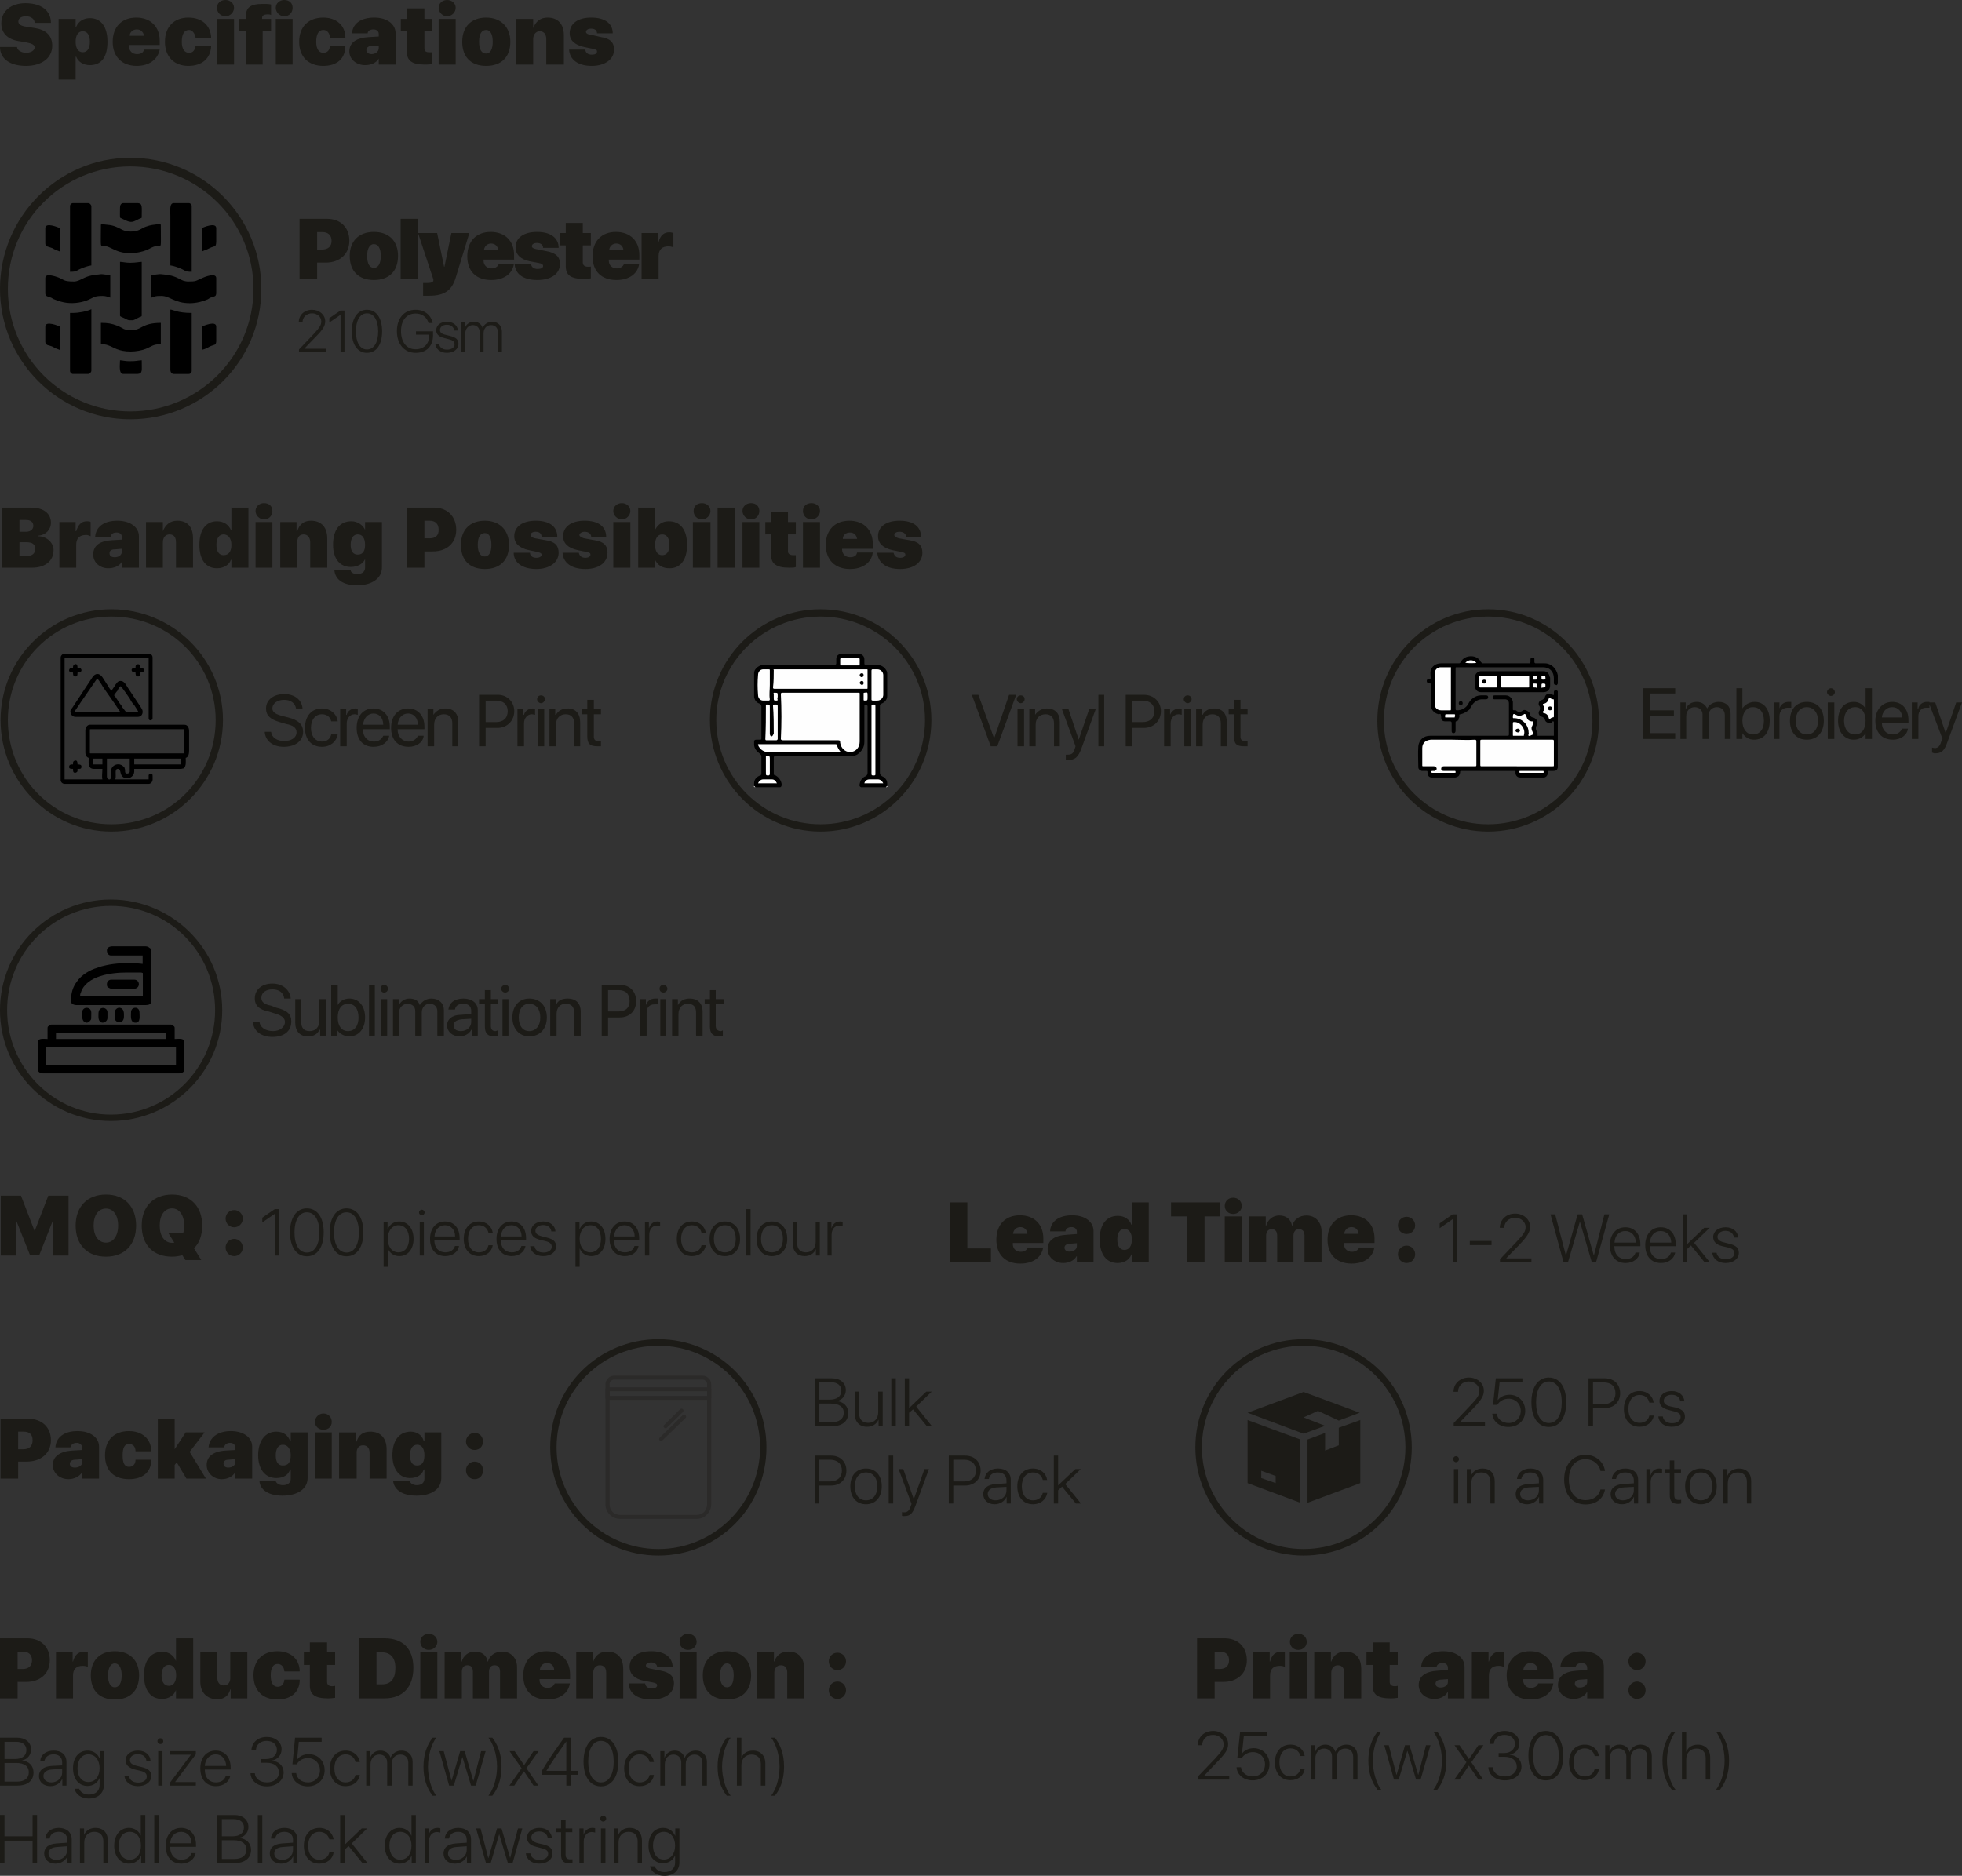 <?xml version="1.0" encoding="UTF-8"?>
<!DOCTYPE svg PUBLIC "-//W3C//DTD SVG 1.1//EN" "http://www.w3.org/Graphics/SVG/1.1/DTD/svg11.dtd">
<!-- Creator: CorelDRAW X7 -->
<svg xmlns="http://www.w3.org/2000/svg" xml:space="preserve" width="104.8mm" height="100.221mm" version="1.1" style="shape-rendering:geometricPrecision; text-rendering:geometricPrecision; image-rendering:optimizeQuality; fill-rule:evenodd; clip-rule:evenodd"
viewBox="0 0 10480 10022"
 xmlns:xlink="http://www.w3.org/1999/xlink">
 <rect x="0" y="0" width="10480" height="10022" fill="#333333" stroke="none"/>
 <defs>
  <style type="text/css">
   <![CDATA[
    .fil2 {fill:black}
    .fil0 {fill:#1C1B17}
    .fil32 {fill:#2B2A29;fill-rule:nonzero}
    .fil1 {fill:#1C1B17;fill-rule:nonzero}
    .fil4 {fill:black;fill-rule:nonzero}
    .fil8 {fill:#020202;fill-rule:nonzero}
    .fil29 {fill:#090909;fill-rule:nonzero}
    .fil23 {fill:#151515;fill-rule:nonzero}
    .fil3 {fill:#1C1B17;fill-rule:nonzero}
    .fil9 {fill:#1F1F1F;fill-rule:nonzero}
    .fil20 {fill:#202020;fill-rule:nonzero}
    .fil26 {fill:#2D2D2D;fill-rule:nonzero}
    .fil11 {fill:#373737;fill-rule:nonzero}
    .fil28 {fill:#383838;fill-rule:nonzero}
    .fil19 {fill:#3D3D3D;fill-rule:nonzero}
    .fil22 {fill:#434343;fill-rule:nonzero}
    .fil17 {fill:#474747;fill-rule:nonzero}
    .fil6 {fill:#494949;fill-rule:nonzero}
    .fil25 {fill:#4E4E4E;fill-rule:nonzero}
    .fil14 {fill:#4F4F4F;fill-rule:nonzero}
    .fil15 {fill:#585858;fill-rule:nonzero}
    .fil12 {fill:#626262;fill-rule:nonzero}
    .fil24 {fill:#6C6C6C;fill-rule:nonzero}
    .fil13 {fill:#6E6E6E;fill-rule:nonzero}
    .fil27 {fill:#767676;fill-rule:nonzero}
    .fil16 {fill:#797979;fill-rule:nonzero}
    .fil21 {fill:#7F7F7F;fill-rule:nonzero}
    .fil18 {fill:gray;fill-rule:nonzero}
    .fil10 {fill:#898989;fill-rule:nonzero}
    .fil5 {fill:#EBEBEB;fill-rule:nonzero}
    .fil30 {fill:#FBFBFB;fill-rule:nonzero}
    .fil31 {fill:#FCFCFC;fill-rule:nonzero}
    .fil7 {fill:#FEFEFE;fill-rule:nonzero}
   ]]>
  </style>
 </defs>
 <g id="Layer_x0020_1">
  <path class="fil0" d="M696 843c387,0 700,314 700,700 0,387 -313,697 -700,697 -383,0 -696,-310 -696,-697 0,-386 313,-700 696,-700zm0 46c362,0 658,292 658,654 0,362 -296,655 -658,655 -362,0 -654,-293 -654,-655 0,-362 292,-654 654,-654z"/>
  <path class="fil1" d="M1600 1169l0 321 94 0 0 -87 46 0c75,0 126,-46 126,-117 0,-71 -48,-117 -119,-117l-147 0zm94 71l28 0c30,0 49,16 49,47 0,30 -19,46 -50,46l-27 0 0 -93zm303 256c80,0 129,-46 129,-129 0,-81 -50,-128 -129,-128 -79,0 -129,48 -129,128 0,83 49,129 129,129zm0 -65c-23,0 -36,-22 -36,-64 0,-40 14,-63 36,-63 23,0 37,23 37,63 0,42 -14,64 -37,64zm143 59l91 0 0 -321 -91 0 0 321zm153 90c79,0 120,-27 141,-96l73 -239 -96 0 -37 180 -2 0 -37 -180 -102 0 81 245c1,2 1,5 1,7 0,11 -12,15 -37,15l-18 0 0 68 33 0zm330 -279c21,0 37,14 38,36l-76 0c2,-21 17,-36 38,-36zm41 110c-5,14 -20,23 -39,23 -24,0 -42,-17 -42,-41l0 -6 163 0 0 -25c0,-75 -49,-123 -125,-123 -77,0 -125,50 -125,130 0,80 47,127 128,127 67,0 113,-33 121,-85l-81 0zm90 -90c0,39 27,65 76,75l48 9c16,3 23,8 23,16 0,10 -11,16 -29,16 -20,0 -34,-10 -35,-26l-88 0c3,52 45,85 122,85 72,0 120,-33 120,-86 0,-38 -22,-59 -71,-68l-55 -11c-16,-3 -24,-8 -24,-16 0,-10 11,-17 27,-17 20,0 33,10 33,26l83 0c0,-53 -43,-85 -115,-85 -71,0 -115,31 -115,82zm268 -130l0 54 -33 0 0 66 33 0 0 111c0,48 27,68 97,68 17,0 29,-1 37,-3l0 -63c-5,1 -8,1 -15,1 -19,0 -28,-8 -28,-24l0 -90 43 0 0 -66 -43 0 0 -54 -91 0zm270 110c21,0 37,14 38,36l-76 0c1,-21 17,-36 38,-36zm41 110c-6,14 -20,23 -39,23 -24,0 -42,-17 -42,-41l0 -6 163 0 0 -25c0,-75 -49,-123 -125,-123 -77,0 -125,50 -125,130 0,80 47,127 128,127 67,0 113,-33 121,-85l-81 0zm94 79l91 0 0 -122c0,-34 18,-52 52,-52 10,0 19,2 27,5l0 -76c-6,-2 -13,-4 -22,-4 -29,0 -48,17 -57,52l-2 0 0 -48 -89 0 0 245zm-1831 231l0 0 20 0 0 0c0,-27 22,-47 51,-47 27,0 49,19 49,43 0,20 -9,33 -40,67l-79 83 0 15 145 0 0 -19 -116 0 0 -1 62 -64c38,-39 49,-57 49,-82 0,-34 -31,-61 -70,-61 -41,0 -71,28 -71,66zm223 161l21 0 0 -223 -21 0c-7,4 -54,37 -60,41l0 23c6,-4 55,-38 60,-41l0 0 0 200zm141 3c51,0 81,-44 81,-115 0,-70 -30,-115 -81,-115 -50,0 -81,45 -81,115 0,71 31,115 81,115zm0 -18c-37,0 -59,-38 -59,-97 0,-58 22,-96 59,-96 38,0 60,38 60,96 0,59 -22,97 -60,97zm353 -76l0 -21 -91 0 0 18 70 0 0 8c0,42 -29,70 -72,70 -48,0 -78,-38 -78,-97 0,-58 30,-94 78,-94 34,0 60,19 69,51l22 0c-8,-43 -44,-71 -91,-71 -61,0 -100,45 -100,114 0,70 40,116 100,116 58,0 93,-35 93,-94zm17 -27c0,21 13,35 43,42l26 7c21,5 29,13 29,27 0,16 -16,28 -40,28 -24,0 -40,-12 -43,-31l-20 0c3,28 27,48 62,48 36,0 62,-20 62,-47 0,-23 -12,-35 -44,-43l-24 -6c-22,-5 -31,-13 -31,-26 0,-16 15,-28 37,-28 22,0 37,12 39,31l20 0c-2,-28 -26,-47 -59,-47 -34,0 -57,19 -57,45zm135 118l20 0 0 -99c0,-27 17,-46 41,-46 22,0 36,15 36,38l0 107 21 0 0 -101c0,-26 16,-44 40,-44 23,0 37,15 37,40l0 105 21 0 0 -110c0,-32 -21,-53 -52,-53 -24,0 -43,14 -51,33l0 0c-6,-20 -23,-33 -47,-33 -23,0 -40,13 -47,32l0 0 0 -30 -19 0 0 161z"/>
  <g id="_2436966683696">
   <path class="fil2" d="M395 1504c-66,0 -47,-12 -102,-28 -13,-3 -51,-15 -51,10l0 83c2,13 8,14 27,20 7,2 10,5 15,8 5,2 12,5 18,7 11,5 24,8 37,11 41,9 89,4 125,-10 37,-14 34,-24 83,-24 20,0 27,5 42,9l0 -120c-7,-1 -16,-3 -25,-3 -9,-1 -20,-3 -27,-2 -23,4 -24,0 -54,8 -16,4 -29,9 -42,16 -13,6 -29,15 -46,15z"/>
   <path class="fil2" d="M809 1470l0 120c28,-7 13,-9 53,-9 46,0 69,39 152,39 34,0 69,-9 96,-21 6,-3 8,-6 15,-9 21,-8 28,-4 30,-22l0 -82c0,-32 -64,-6 -76,0 -36,16 -32,18 -74,18 -9,0 -18,-2 -25,-4 -16,-5 -28,-17 -64,-27 -24,-6 -31,-5 -53,-8 -13,-2 -42,4 -54,5z"/>
   <path class="fil2" d="M910 1418c17,2 39,10 53,16 30,12 22,18 61,18l0 -351c0,-9 -7,-16 -16,-16l-80 0c-24,0 -18,41 -18,70l0 263z"/>
   <path class="fil2" d="M374 1101l0 351c38,0 31,-6 61,-18 14,-6 37,-14 53,-16l0 -306c0,-9 1,-13 -3,-18 -3,-5 -8,-9 -15,-9l-82 0c-3,0 -14,5 -14,16z"/>
   <path class="fil2" d="M539 1203c0,131 -6,108 20,111 34,4 58,33 114,37l25 2c25,0 63,-8 85,-17 22,-9 28,-18 55,-22 27,-4 21,23 21,-111 0,-9 -11,-6 -17,-5 -26,4 -32,2 -63,13 -13,5 -21,10 -32,16 -27,13 -68,14 -95,0 -38,-19 -46,-24 -95,-28 -6,-1 -18,-6 -18,4z"/>
   <path class="fil2" d="M539 1834c0,10 14,1 39,11 30,10 53,33 120,33 28,0 60,-6 80,-14 33,-13 38,-25 81,-25l0 -114c-99,0 -104,38 -150,38 -58,0 -42,-7 -83,-23 -31,-12 -52,-15 -87,-15l0 109z"/>
   <path class="fil2" d="M910 1976c0,12 7,22 18,22l80 0c9,0 16,-7 16,-16l0 -310c-78,0 -100,-18 -114,-18l0 322z"/>
   <path class="fil2" d="M390 1672l-16 0 0 312c0,5 9,14 14,14l82 0c6,0 11,-4 14,-8 5,-5 4,-9 4,-19l0 -319c-22,11 -66,20 -98,20z"/>
   <path class="fil2" d="M641 1686c0,6 9,7 23,14 22,11 18,11 41,11 15,0 25,-10 41,-17 5,-2 11,-2 11,-8l0 -287c-13,0 -30,5 -62,5 -23,0 -42,-5 -54,-5l0 287z"/>
   <path class="fil2" d="M641 1108c0,63 -4,53 11,60 6,3 9,5 15,7 36,19 46,9 77,-6 2,-1 7,-3 8,-3 4,-2 5,-1 5,-6 0,-57 5,-72 -20,-75l-78 0c-12,0 -18,11 -18,23z"/>
   <path class="fil2" d="M242 1219l0 82c0,18 20,17 36,24 7,4 13,7 20,10 8,4 15,5 22,9l0 -125c-8,-4 -78,-34 -78,0z"/>
   <path class="fil2" d="M242 1745l0 82c0,9 6,14 13,17 10,3 14,3 23,7 24,14 28,12 42,19l0 -125c-5,-3 -78,-34 -78,0z"/>
   <path class="fil2" d="M1078 1745l0 125c3,-2 7,-3 11,-4 4,-1 6,-2 10,-4 7,-3 13,-6 20,-10 27,-13 34,-5 36,-28l0 -79c0,-34 -69,-4 -77,0z"/>
   <path class="fil2" d="M1078 1219l0 125c17,-9 15,-5 41,-18 28,-15 34,-2 36,-33l0 -74c0,-34 -71,-4 -77,0z"/>
   <path class="fil2" d="M735 1998c28,-3 22,-17 22,-73 -30,2 -24,5 -66,5 -22,0 -34,-4 -50,-5 0,25 -8,73 18,73l76 0z"/>
  </g>
  <g id="_2436966694384">
   <path class="fil3" d="M1351 5460c3,49 45,80 104,80 63,0 101,-31 101,-83 0,-39 -24,-60 -80,-73l-28 -11c-38,-7 -52,-21 -52,-42 0,-28 25,-45 59,-45 35,0 60,17 63,49l35 0c-4,-45 -42,-80 -98,-80 -55,0 -94,31 -94,80 0,35 21,59 73,69l35 11c35,10 53,24 53,45 0,28 -28,49 -63,49 -42,0 -70,-21 -73,-49l-35 0 0 0zm390 -122l-35 0 0 115c0,35 -21,56 -52,56 -32,0 -45,-18 -45,-49l0 -122 -32 0 0 126c0,45 25,73 66,73 32,0 53,-11 63,-35l4 0 0 31 31 0 0 -195 0 0zm125 199c49,0 84,-39 84,-101 0,-63 -35,-101 -84,-101 -28,0 -52,14 -62,35l0 0 0 -108 -35 0 0 271 31 0 0 -31 0 0c14,21 38,35 66,35zm-7 -174c35,0 56,27 56,73 0,45 -21,73 -56,73 -35,0 -55,-28 -55,-73 0,-45 20,-73 55,-73zm112 170l31 0 0 -271 -31 0 0 271zm66 0l31 0 0 -195 -31 0 0 195zm14 -230c14,0 21,-10 21,-20 0,-11 -7,-21 -21,-21 -11,0 -18,10 -18,21 0,10 7,20 18,20zm48 230l32 0 0 -122c0,-27 21,-48 45,-48 24,0 42,14 42,38l0 132 35 0 0 -125c0,-24 17,-45 41,-45 28,0 42,17 42,41l0 129 35 0 0 -136c0,-38 -28,-62 -66,-62 -28,0 -49,14 -63,35l0 0c-7,-25 -28,-35 -55,-35 -25,0 -46,14 -56,35l0 0 0 -32 -32 0 0 195 0 0zm363 -24c-25,0 -39,-11 -39,-31 0,-18 14,-28 42,-32l52 -3 0 17c0,28 -24,49 -55,49l0 0zm-7 28c27,0 52,-14 62,-35l4 0 0 31 31 0 0 -136c0,-38 -31,-62 -77,-62 -48,0 -76,24 -80,59l35 0c4,-21 18,-31 45,-31 28,0 42,14 42,38l0 17 -55 4c-46,0 -74,24 -74,56 0,34 28,59 67,59l0 0zm135 -247l0 48 -31 0 0 25 31 0 0 122c0,34 14,52 49,52 7,0 18,0 21,-4l0 -28c-3,0 -10,4 -14,4 -17,0 -24,-11 -24,-28l0 -118 38 0 0 -25 -38 0 0 -48 -32 0 0 0zm94 243l32 0 0 -195 -32 0 0 195zm14 -230c14,0 21,-10 21,-20 0,-11 -7,-21 -21,-21 -10,0 -21,10 -21,21 0,10 11,20 21,20zm129 234c56,0 94,-39 94,-101 0,-63 -38,-101 -94,-101 -52,0 -90,38 -90,101 0,62 38,101 90,101zm0 -28c-35,0 -56,-28 -56,-73 0,-45 21,-73 56,-73 35,0 59,27 59,73 0,45 -24,73 -59,73zm112 24l34 0 0 -115c0,-34 18,-55 49,-55 31,0 45,17 45,48l0 122 35 0 0 -129c0,-41 -24,-69 -69,-69 -32,0 -53,10 -63,35l0 0 0 -32 -31 0 0 195zm275 -271l0 271 34 0 0 -97 63 0c52,0 87,-35 87,-87 0,-53 -35,-87 -87,-87l-97 0zm34 28l56 0c38,0 59,20 59,59 0,35 -21,55 -59,55l-56 0 0 -114zm171 243l35 0 0 -122c0,-27 14,-45 42,-45 7,0 14,0 17,0l0 -31c-3,0 -7,0 -14,0 -24,0 -42,14 -49,35l0 0 0 -32 -31 0 0 195zm108 0l31 0 0 -195 -31 0 0 195zm17 -230c11,0 21,-10 21,-20 0,-11 -10,-21 -21,-21 -14,0 -21,10 -21,21 0,10 7,20 21,20zm46 230l34 0 0 -115c0,-34 21,-55 49,-55 32,0 45,17 45,48l0 122 35 0 0 -129c0,-41 -24,-69 -69,-69 -28,0 -49,10 -63,35l0 0 0 -32 -31 0 0 195zm202 -243l0 48 -28 0 0 25 28 0 0 122c0,34 14,52 48,52 11,0 18,0 21,-4l0 -28c0,0 -7,4 -10,4 -18,0 -28,-11 -28,-28l0 -118 42 0 0 -25 -42 0 0 -48 -31 0 0 0z"/>
   <path class="fil0" d="M592 4806c327,0 595,264 595,591 0,328 -268,592 -595,592 -327,0 -592,-264 -592,-592 0,-327 265,-591 592,-591zm0 34c310,0 557,248 557,557 0,307 -247,558 -557,558 -306,0 -554,-251 -554,-558 0,-309 248,-557 554,-557z"/>
   <g id="_1929979785472">
    <path class="fil2" d="M247 5596l693 0 0 94 -693 0 0 -94zm738 -28l0 146c0,14 -14,21 -31,21l-721 0c-17,0 -31,-7 -31,-21l0 -146c0,-24 35,-17 52,-17l0 -56c0,-7 0,-10 7,-14 4,-3 7,-7 14,-7l637 0c7,0 11,4 14,7 7,4 7,7 7,14l0 56c18,0 52,-7 52,17zm-686 -49l589 0 0 32 -589 0 0 -32z"/>
    <path class="fil2" d="M675 5196l74 0c7,0 7,0 14,3l0 122 -335 0c0,-4 0,-11 4,-18 28,-90 163,-107 243,-107l0 0zm-104 -119c0,18 10,28 21,28l170 0 0 45 -31 -3c-52,-4 -118,0 -163,10 -18,4 -32,7 -49,14 -39,11 -84,38 -108,73 -21,28 -32,59 -32,105 0,14 14,21 32,21l365 0c18,0 32,-4 32,-21l0 -268c0,-11 -4,-14 -11,-18 -3,-3 -10,-7 -21,-7l-174 0c-17,0 -31,7 -31,21l0 0z"/>
    <path class="fil2" d="M571 5258c0,7 0,14 7,18 7,3 10,7 21,7l115 0c38,0 35,-49 3,-49l-122 0c-14,0 -24,10 -24,24z"/>
    <path class="fil2" d="M526 5415c0,17 -4,45 21,49 14,0 27,-11 27,-25l0 -31c0,-28 -48,-35 -48,7l0 0z"/>
    <path class="fil2" d="M613 5408l0 31c0,28 49,35 49,-7 0,-17 3,-45 -25,-48 -10,0 -24,10 -24,24l0 0z"/>
    <path class="fil2" d="M700 5404c0,21 -7,60 24,60 28,0 21,-35 21,-56 0,-21 -21,-31 -38,-18 -4,4 -7,11 -7,14z"/>
    <path class="fil2" d="M439 5408c0,24 -4,52 24,56 11,0 24,-14 24,-21 0,-25 4,-42 -7,-52 -17,-14 -41,-4 -41,17z"/>
   </g>
  </g>
  <path class="fil1" d="M4445 7620c54,0 86,-27 86,-70 0,-36 -24,-60 -60,-64l0 -1c28,-5 47,-30 47,-58 0,-38 -30,-63 -74,-63l-92 0 0 256 93 0zm-69 -235l63 0c34,0 55,17 55,45 0,30 -23,48 -62,48l-56 0 0 -93zm0 214l0 -100 62 0c44,0 69,18 69,49 0,32 -24,51 -66,51l-65 0zm339 -164l-24 0 0 110c0,35 -21,57 -53,57 -31,0 -49,-18 -49,-51l0 -116 -23 0 0 120c0,42 25,68 65,68 29,0 51,-14 61,-37l1 0 0 34 22 0 0 -185zm46 185l24 0 0 -256 -24 0 0 256zm95 -97l0 0 0 -159 -23 0 0 256 23 0 0 -72 21 -18 74 90 27 0 -84 -105 83 -80 -29 0 -92 88zm-504 254l0 256 24 0 0 -96 63 0c49,0 82,-32 82,-80 0,-48 -33,-80 -82,-80l-87 0zm24 22l58 0c39,0 63,22 63,58 0,36 -24,58 -63,58l-58 0 0 -116zm250 238c50,0 84,-37 84,-96 0,-59 -34,-95 -84,-95 -50,0 -84,36 -84,95 0,59 33,96 84,96zm0 -21c-36,0 -60,-28 -60,-75 0,-47 24,-74 60,-74 36,0 60,27 60,74 0,47 -24,75 -60,75zm121 17l24 0 0 -256 -24 0 0 256zm83 67c31,0 44,-12 60,-55l72 -196 -24 0 -57 161 0 0 -56 -161 -25 0 69 186 -5 14c-8,23 -18,31 -34,31 -4,0 -9,0 -12,-1l0 20c3,1 8,1 12,1zm238 -323l0 256 24 0 0 -96 63 0c49,0 83,-32 83,-80 0,-48 -34,-80 -83,-80l-87 0zm24 22l58 0c39,0 63,22 63,58 0,36 -24,58 -63,58l-58 0 0 -116zm226 217c-25,0 -42,-14 -42,-34 0,-20 16,-33 45,-35l55 -3 0 20c0,29 -25,52 -58,52zm-5 21c28,0 53,-16 63,-39l1 0 0 35 22 0 0 -126c0,-38 -26,-61 -68,-61 -42,0 -69,23 -72,56l23 0c4,-22 21,-35 48,-35 29,0 46,16 46,42l0 16 -58 4c-42,3 -66,22 -66,53 0,33 25,55 61,55zm280 -130c-4,-33 -32,-61 -76,-61 -50,0 -83,37 -83,95 0,59 33,96 84,96 40,0 70,-25 76,-61l-24 0c-5,24 -24,40 -52,40 -36,0 -60,-29 -60,-75 0,-45 24,-74 60,-74 29,0 47,18 52,40l23 0zm59 29l0 0 0 -159 -23 0 0 256 23 0 0 -71 21 -19 74 90 27 0 -84 -104 83 -80 -29 0 -92 87z"/>
  <path class="fil0" d="M595 3255c328,0 596,265 596,592 0,328 -268,596 -596,596 -327,0 -592,-268 -592,-596 0,-327 265,-592 592,-592zm0 39c310,0 557,247 557,553 0,310 -247,557 -557,557 -306,0 -553,-247 -553,-557 0,-306 247,-553 553,-553z"/>
  <path class="fil3" d="M171 3033c69,0 115,-35 115,-94 0,-42 -39,-74 -81,-74l0 -3c39,-4 67,-31 67,-70 0,-48 -39,-80 -105,-80l-157 0 0 321 161 0zm-67 -255l35 0c25,0 39,11 39,32 0,17 -14,31 -39,31l-35 0 0 -63 0 0zm0 192l0 -73 39 0c28,0 45,10 45,35 0,24 -14,38 -45,38l-39 0zm213 63l90 0 0 -122c0,-35 18,-53 53,-53 10,0 17,4 24,7l0 -76c-4,-4 -10,-4 -21,-4 -28,0 -45,18 -56,53l-3 0 0 -49 -87 0 0 244zm296 -56c-18,0 -28,-7 -28,-21 0,-14 10,-21 28,-21l38 -3 0 14c0,20 -17,31 -38,31l0 0zm-35 59c28,0 59,-10 73,-35l0 0 0 32 91 0 0 -168c0,-48 -46,-83 -115,-83 -70,0 -115,31 -119,87l84 0c0,-14 10,-24 31,-24 18,0 28,10 28,24l0 14 -52 3c-66,4 -101,28 -101,77 0,42 35,73 80,73l0 0zm202 -3l90 0 0 -136c0,-25 14,-42 35,-42 25,0 35,17 35,42l0 136 91 0 0 -157c0,-59 -28,-94 -84,-94 -38,0 -63,21 -77,56l0 0 0 -49 -90 0 0 244zm379 3c39,0 67,-21 74,-45l3 0 0 42 91 0 0 -321 -91 0 0 119 -3 0c-11,-25 -35,-46 -74,-46 -59,0 -94,46 -94,126 0,80 35,125 94,125zm35 -181c25,0 42,21 42,56 0,35 -14,55 -42,55 -24,0 -38,-20 -38,-55 0,-35 14,-56 38,-56zm171 178l90 0 0 -244 -90 0 0 244zm45 -258c28,0 45,-21 45,-45 0,-25 -17,-42 -45,-42 -24,0 -45,17 -45,42 0,24 21,45 45,45zm87 258l91 0 0 -136c0,-25 10,-42 34,-42 21,0 35,17 35,42l0 136 91 0 0 -157c0,-59 -32,-94 -87,-94 -39,0 -63,21 -73,56l-4 0 0 -49 -87 0 0 244zm414 -70c-24,0 -38,-17 -38,-52 0,-35 14,-56 38,-56 25,0 39,21 39,56 0,35 -14,52 -39,52zm-3 164c80,0 132,-39 132,-94l0 -244 -90 0 0 42 0 0c-11,-25 -39,-46 -73,-46 -63,0 -98,46 -98,126 0,76 38,118 94,118 38,0 66,-17 77,-42l0 0 0 46c0,20 -14,34 -42,34 -17,0 -35,-7 -35,-21l-87 0c4,49 45,81 122,81l0 0zm265 -415l0 321 94 0 0 -87 45 0c76,0 125,-46 125,-115 0,-73 -49,-119 -118,-119l-146 0zm94 70l27 0c32,0 49,17 49,49 0,31 -17,45 -49,45l-27 0 0 -94 0 0zm323 258c80,0 129,-46 129,-129 0,-80 -52,-129 -129,-129 -80,0 -128,49 -128,129 0,83 48,129 128,129zm0 -67c-24,0 -38,-21 -38,-62 0,-42 14,-63 38,-63 21,0 35,21 35,63 0,41 -14,62 -35,62zm157 -108c0,39 28,63 77,74l48 10c14,4 21,7 21,14 0,10 -10,17 -28,17 -20,0 -34,-10 -34,-27l-87 0c0,52 45,87 121,87 70,0 119,-35 119,-87 0,-39 -21,-60 -70,-67l-56 -10c-17,-4 -24,-11 -24,-17 0,-11 11,-18 28,-18 21,0 31,11 31,28l84 0c0,-56 -42,-87 -115,-87 -70,0 -115,31 -115,83l0 0zm261 0c0,39 28,63 77,74l49 10c17,4 20,7 20,14 0,10 -10,17 -27,17 -21,0 -32,-10 -35,-27l-87 0c3,52 45,87 122,87 73,0 118,-35 118,-87 0,-39 -21,-60 -70,-67l-55 -10c-14,-4 -25,-11 -25,-17 0,-11 14,-18 28,-18 21,0 35,11 35,28l80 0c0,-56 -42,-87 -115,-87 -70,0 -115,31 -115,83l0 0zm268 168l91 0 0 -244 -91 0 0 244zm46 -258c24,0 45,-21 45,-45 0,-25 -21,-42 -45,-42 -25,0 -46,17 -46,42 0,24 21,45 46,45zm254 261c59,0 94,-45 94,-125 0,-80 -35,-126 -98,-126 -35,0 -59,18 -73,46l0 0 0 -119 -90 0 0 321 90 0 0 -42 0 0c14,28 38,45 77,45zm-39 -181c25,0 39,21 39,56 0,35 -14,55 -39,55 -24,0 -38,-20 -38,-55 0,-35 14,-56 38,-56zm164 178l94 0 0 -244 -94 0 0 244zm49 -258c24,0 45,-21 45,-45 0,-25 -21,-42 -45,-42 -28,0 -45,17 -45,42 0,24 17,45 45,45zm83 258l91 0 0 -321 -91 0 0 321zm133 0l90 0 0 -244 -90 0 0 244zm45 -258c28,0 45,-21 45,-45 0,-25 -17,-42 -45,-42 -24,0 -45,17 -45,42 0,24 21,45 45,45zm108 -42l0 56 -31 0 0 66 31 0 0 111c0,46 28,67 97,67 18,0 28,0 35,-4l0 -63c-3,0 -7,0 -14,0 -17,0 -28,-7 -28,-20l0 -91 42 0 0 -66 -42 0 0 -56 -90 0 0 0zm170 300l91 0 0 -244 -91 0 0 244zm46 -258c24,0 45,-21 45,-45 0,-25 -21,-42 -45,-42 -28,0 -46,17 -46,42 0,24 18,45 46,45zm205 70c21,0 35,13 38,34l-76 0c0,-21 17,-34 38,-34zm38 107c-3,18 -17,25 -38,25 -24,0 -42,-18 -42,-42l0 -3 164 0 0 -28c0,-73 -49,-122 -125,-122 -77,0 -126,49 -126,129 0,80 49,129 129,129 66,0 115,-32 122,-88l-84 0zm112 -87c0,39 28,63 76,74l49 10c18,4 21,7 21,14 0,10 -10,17 -28,17 -21,0 -31,-10 -35,-27l-87 0c4,52 46,87 122,87 73,0 119,-35 119,-87 0,-39 -21,-60 -70,-67l-56 -10c-14,-4 -24,-11 -24,-17 0,-11 10,-18 28,-18 21,0 35,11 35,28l80 0c0,-56 -42,-87 -115,-87 -70,0 -115,31 -115,83l0 0z"/>
  <path class="fil3" d="M1414 3910c3,49 45,80 101,80 62,0 104,-31 104,-80 0,-38 -24,-63 -80,-77l-28 -7c-38,-10 -56,-20 -56,-41 0,-28 28,-46 63,-46 35,0 59,18 63,46l35 0c-4,-46 -42,-77 -98,-77 -56,0 -97,31 -97,77 0,38 24,59 73,73l34 10c39,7 56,21 56,45 0,28 -28,46 -66,46 -38,0 -66,-18 -70,-49l-34 0 0 0zm390 -56c-4,-35 -35,-69 -84,-69 -56,0 -91,41 -91,104 0,63 35,101 91,101 45,0 77,-28 84,-66l-35 0c-4,21 -21,38 -49,38 -35,0 -59,-28 -59,-73 0,-45 24,-73 59,-73 28,0 45,17 49,38l35 0zm13 133l35 0 0 -122c0,-28 18,-49 42,-49 7,0 14,3 17,3l0 -31c-3,-3 -6,-3 -13,-3 -21,0 -42,14 -46,34l-3 0 0 -31 -32 0 0 199zm178 -175c31,0 52,25 52,60l-108 0c4,-35 25,-60 56,-60l0 0zm52 119c-7,17 -24,31 -48,31 -39,0 -60,-28 -60,-62l0 -4 143 0 0 -14c0,-59 -35,-97 -87,-97 -56,0 -90,41 -90,104 0,63 34,101 90,101 45,0 77,-24 84,-59l-32 0zm133 -119c31,0 52,25 52,60l-108 0c3,-35 24,-60 56,-60l0 0zm52 119c-7,17 -25,31 -49,31 -35,0 -59,-28 -59,-62l0 -4 143 0 0 -14c0,-59 -35,-97 -87,-97 -56,0 -91,41 -91,104 0,63 35,101 94,101 42,0 77,-24 80,-59l-31 0 0 0zm52 56l35 0 0 -115c0,-35 21,-56 52,-56 28,0 45,17 45,49l0 122 32 0 0 -129c0,-46 -25,-73 -70,-73 -28,0 -49,14 -63,34l0 0 0 -31 -31 0 0 199 0 0zm275 -275l0 275 35 0 0 -98 63 0c52,0 90,-38 90,-90 0,-49 -38,-87 -87,-87l-101 0 0 0zm35 31l56 0c38,0 62,21 62,56 0,38 -24,59 -62,59l-56 0 0 -115zm170 244l35 0 0 -122c0,-28 18,-49 42,-49 7,0 14,3 17,3l0 -31c-3,-3 -6,-3 -13,-3 -21,0 -42,14 -46,34l-3 0 0 -31 -32 0 0 199zm108 0l35 0 0 -199 -35 0 0 199zm18 -230c10,0 21,-11 21,-21 0,-14 -11,-21 -21,-21 -11,0 -21,7 -21,21 0,10 10,21 21,21zm45 230l35 0 0 -115c0,-35 21,-56 52,-56 28,0 45,17 45,49l0 122 32 0 0 -129c0,-46 -25,-73 -66,-73 -32,0 -53,14 -63,34l-4 0 0 -31 -31 0 0 199 0 0zm202 -248l0 49 -28 0 0 28 28 0 0 118c0,39 14,53 52,53 7,0 18,0 21,0l0 -28c-3,0 -10,0 -14,0 -17,0 -24,-7 -24,-25l0 -118 38 0 0 -28 -38 0 0 -49 -35 0 0 0z"/>
  <path class="fil0" d="M4383 3255c328,0 592,265 592,592 0,328 -264,596 -592,596 -327,0 -591,-268 -591,-596 0,-327 264,-592 591,-592zm0 39c307,0 558,247 558,553 0,310 -251,557 -558,557 -306,0 -557,-247 -557,-557 0,-306 251,-553 557,-553z"/>
  <path class="fil3" d="M5327 3987l101 -275 -38 0 -80 233 0 0 -84 -233 -35 0 101 275 35 0zm108 0l35 0 0 -199 -35 0 0 199zm17 -230c11,0 21,-11 21,-21 0,-14 -10,-21 -21,-21 -10,0 -21,7 -21,21 0,10 11,21 21,21zm46 230l34 0 0 -115c0,-35 21,-56 53,-56 28,0 45,17 45,49l0 122 31 0 0 -129c0,-46 -24,-73 -69,-73 -28,0 -49,14 -63,34l0 0 0 -31 -31 0 0 199 0 0zm209 73c34,0 52,-14 69,-60l77 -212 -35 0 -56 164 0 0 -55 -164 -35 0 73 199 -4 13c-7,25 -17,32 -38,32 -3,0 -7,0 -10,0l0 28c3,0 10,0 14,0l0 0zm160 -73l31 0 0 -275 -31 0 0 275zm146 -275l0 275 35 0 0 -98 62 0c53,0 91,-38 91,-90 0,-49 -38,-87 -91,-87l-97 0 0 0zm35 31l55 0c39,0 63,21 63,56 0,38 -24,59 -63,59l-55 0 0 -115zm170 244l35 0 0 -122c0,-28 18,-49 42,-49 7,0 14,3 17,3l0 -31c-3,-3 -7,-3 -14,-3 -20,0 -41,14 -48,34l0 0 0 -31 -32 0 0 199zm108 0l35 0 0 -199 -35 0 0 199zm18 -230c10,0 21,-11 21,-21 0,-14 -11,-21 -21,-21 -11,0 -21,7 -21,21 0,10 10,21 21,21zm45 230l35 0 0 -115c0,-35 21,-56 52,-56 28,0 45,17 45,49l0 122 32 0 0 -129c0,-46 -25,-73 -67,-73 -31,0 -52,14 -62,34l-4 0 0 -31 -31 0 0 199 0 0zm202 -248l0 49 -28 0 0 28 28 0 0 118c0,39 14,53 52,53 7,0 14,0 21,0l0 -28c-3,0 -10,0 -14,0 -17,0 -24,-7 -24,-25l0 -118 38 0 0 -28 -38 0 0 -49 -35 0 0 0z"/>
  <path class="fil2" d="M717 4053l251 0 0 31 -251 0 0 -31zm-146 97l0 -97 122 0 0 69c0,7 -7,11 -14,11 -11,0 -11,-7 -11,-18 0,-7 -3,-10 -3,-14 -3,-3 -3,0 -3,-3 -21,-24 -56,-17 -67,10 0,7 0,21 0,32 0,38 -24,24 -24,10l0 0zm-73 -73l0 -24 49 0 0 31 -49 0c0,-3 0,-3 0,-7l0 0zm-18 -56l0 -121c0,-4 0,-4 4,-4l494 0c4,0 7,0 7,7l0 118c0,4 0,4 -3,4l-498 0c-4,0 -4,0 -4,-4l0 0zm-156 -508l0 655c0,10 10,20 21,20l449 0c7,0 10,-3 14,-6 10,-11 7,-21 7,-39 0,-17 -21,-10 -21,0l0 21 -178 0c7,-24 -7,-56 14,-56 21,0 4,39 38,49 28,7 49,-14 49,-35l0 -14 251 0c3,0 10,-3 14,-3 14,-14 10,-38 10,-56 14,-3 18,-21 18,-38l0 -105c0,-17 -7,-34 -25,-34l-505 0c-13,0 -24,14 -24,31l0 118c0,14 7,25 18,28 0,21 -7,59 27,59l46 0c0,18 -4,42 0,56l-202 0 0 -647 449 0 0 320c0,17 21,14 21,0l0 -324c0,-14 -11,-21 -21,-21l-449 0c-11,0 -21,11 -21,21l0 0z"/>
  <path class="fil2" d="M522 3628c4,3 25,35 28,42l63 90c7,11 21,32 28,42l-241 0c0,-7 25,-38 28,-45l84 -122c0,0 3,-4 3,-4 7,-7 0,-3 7,-3l0 0zm122 38c7,4 42,56 49,66 7,14 14,25 24,35 4,7 21,32 21,35l-66 0c-7,-7 -10,-14 -17,-21 -4,-7 -7,-14 -14,-21l-28 -42c0,0 -4,-3 -4,-3 7,-10 11,-17 18,-24 3,-7 10,-21 17,-25l0 0zm-268 133c0,17 10,31 28,31l331 0c17,0 27,-11 27,-28 0,-10 -6,-17 -10,-24l-70 -105c-10,-17 -20,-35 -38,-35 -17,0 -21,14 -28,21 -3,7 -17,25 -21,32 -3,-4 -14,-18 -17,-25l-31 -48c-18,-25 -39,-21 -53,0l-101 153c-3,7 -17,21 -17,28l0 0z"/>
  <path class="fil2" d="M390 4077l0 7c-10,0 -21,0 -21,14 0,10 11,10 21,10 0,7 0,14 3,18 7,7 21,0 21,-7l0 -11c18,0 21,0 21,-14 0,-10 -14,-10 -21,-10 0,-7 0,-21 -10,-21 -7,0 -14,4 -14,14l0 0z"/>
  <path class="fil2" d="M724 3562l0 7c-7,0 -21,0 -21,10 0,11 11,14 21,14 0,11 0,21 14,21 11,0 11,-10 11,-21 31,0 20,-24 10,-24l-10 0c0,-7 0,-11 0,-14 -7,-11 -25,-7 -25,7l0 0z"/>
  <path class="fil2" d="M390 3562l0 7c-10,0 -21,0 -21,14 0,7 14,10 21,10 0,11 0,21 14,21 10,0 10,-10 10,-21 32,0 21,-24 11,-24l-11 0c0,-7 0,-21 -10,-21 -7,0 -14,7 -14,14l0 0z"/>
  <path class="fil3" d="M0 251c0,62 52,101 139,101 84,0 140,-42 140,-108 0,-53 -32,-84 -91,-94l-45 -7c-32,-4 -45,-14 -45,-28 0,-18 17,-28 41,-28 25,0 46,14 46,35l87 0c0,-63 -49,-105 -136,-105 -77,0 -129,42 -129,108 0,49 31,84 90,94l42 7c35,7 46,14 46,28 0,14 -18,28 -46,28 -24,0 -48,-14 -48,-31l-91 0 0 0zm480 -154c-34,0 -62,18 -73,46l-3 0 0 -42 -91 0 0 324 91 0 0 -122 3 0c11,28 39,45 73,45 63,0 94,-45 94,-125 0,-80 -34,-126 -94,-126zm-38 182c-24,0 -38,-21 -38,-56 0,-35 14,-56 38,-56 25,0 38,21 38,56 0,35 -13,56 -38,56zm289 -122c21,0 35,14 38,34l-76 0c0,-20 17,-34 38,-34zm38 108c-3,17 -17,24 -38,24 -24,0 -42,-17 -42,-42l0 -7 164 0 0 -24c0,-73 -49,-122 -125,-122 -77,0 -126,49 -126,129 0,80 49,129 129,129 66,0 112,-35 122,-87l-84 0zm359 -63c-3,-66 -49,-108 -122,-108 -76,0 -125,49 -125,129 0,80 49,129 125,129 73,0 119,-39 122,-108l-83 0c-4,24 -14,38 -35,38 -25,0 -39,-21 -39,-59 0,-42 14,-63 39,-63 17,0 31,18 35,42l83 0zm31 143l91 0 0 -244 -91 0 0 244zm46 -258c24,0 45,-21 45,-45 0,-25 -21,-42 -45,-42 -28,0 -46,17 -46,42 0,24 18,45 46,45zm108 258l90 0 0 -178 45 0 0 -66 -48 0 0 -4c0,-13 7,-20 31,-20 7,0 10,0 17,3l0 -56c-10,-3 -27,-3 -45,-3 -69,0 -90,21 -90,70l0 10 -35 0 0 66 35 0 0 178 0 0zm160 0l90 0 0 -244 -90 0 0 244zm45 -258c28,0 45,-21 45,-45 0,-25 -17,-42 -45,-42 -24,0 -45,17 -45,42 0,24 21,45 45,45zm327 115c0,-66 -48,-108 -118,-108 -80,0 -129,49 -129,129 0,80 49,129 129,129 73,0 118,-39 118,-108l-83 0c0,24 -14,38 -35,38 -24,0 -38,-21 -38,-59 0,-42 14,-63 38,-63 21,0 35,18 35,42l83 0zm140 87c-18,0 -28,-10 -28,-21 0,-14 10,-21 28,-24l38 0 0 14c0,17 -18,31 -38,31l0 0zm-35 59c28,0 59,-10 73,-35l0 0 0 32 90 0 0 -167c0,-49 -45,-84 -114,-84 -70,0 -115,31 -119,84l84 0c0,-11 10,-21 31,-21 17,0 28,10 28,24l0 14 -52 3c-67,4 -105,28 -105,77 0,42 38,73 84,73l0 0zm223 -303l0 56 -32 0 0 66 32 0 0 108c0,49 27,70 97,70 17,0 28,0 38,-4l0 -62c-7,0 -10,0 -17,0 -17,0 -24,-7 -24,-21l0 -91 41 0 0 -66 -41 0 0 -56 -94 0zm170 300l91 0 0 -244 -91 0 0 244zm45 -258c25,0 46,-21 46,-45 0,-25 -21,-42 -46,-42 -24,0 -45,17 -45,42 0,24 21,45 45,45zm209 265c80,0 129,-46 129,-129 0,-80 -52,-129 -129,-129 -80,0 -128,49 -128,129 0,83 48,129 128,129zm0 -66c-24,0 -38,-21 -38,-63 0,-42 14,-63 38,-63 21,0 35,21 35,63 0,42 -14,63 -35,63zm161 59l90 0 0 -136c0,-24 14,-42 35,-42 24,0 35,18 35,42l0 136 94 0 0 -157c0,-59 -32,-94 -87,-94 -39,0 -63,21 -77,56l0 0 0 -49 -90 0 0 244 0 0zm285 -167c0,38 28,62 77,73l48 10c18,4 21,7 21,14 0,11 -10,17 -28,17 -20,0 -34,-10 -34,-27l-87 0c3,52 45,87 121,87 70,0 119,-35 119,-87 0,-39 -21,-60 -70,-67l-56 -13c-13,0 -24,-7 -24,-14 0,-11 11,-18 28,-18 21,0 31,11 31,25l84 0c0,-53 -42,-84 -115,-84 -70,0 -115,31 -115,84l0 0z"/>
  <path class="fil3" d="M3 7580l0 320 94 0 0 -91 46 0c76,0 129,-45 129,-114 0,-70 -49,-115 -122,-115l-147 0zm94 69l28 0c32,0 49,14 49,46 0,31 -17,48 -49,48l-28 0 0 -94 0 0zm303 192c-17,0 -27,-7 -27,-21 0,-11 10,-21 27,-21l39 -3 0 17c0,17 -18,28 -39,28zm-34 62c27,0 59,-13 73,-38l0 0 0 35 90 0 0 -171c0,-48 -45,-83 -115,-83 -73,0 -115,35 -118,87l80 0c4,-14 14,-24 35,-24 14,0 28,10 28,27l0 11 -53 3c-66,4 -104,32 -104,77 0,45 38,76 84,76l0 0zm442 -149c0,-66 -49,-108 -119,-108 -80,0 -128,49 -128,129 0,83 48,128 128,128 74,0 119,-38 119,-104l-84 0c0,24 -14,38 -35,38 -24,0 -34,-21 -34,-62 0,-39 10,-60 34,-60 21,0 35,14 35,39l84 0zm125 -11l0 0 0 -163 -90 0 0 320 90 0 0 -73 11 -14 52 87 104 0 -87 -143 80 -104 -101 0 -59 90 0 0zm286 98c-14,0 -25,-7 -25,-21 0,-11 7,-21 25,-21l38 -3 0 17c0,17 -18,28 -38,28zm-35 62c31,0 59,-13 73,-38l0 0 0 35 90 0 0 -171c0,-48 -45,-83 -114,-83 -70,0 -115,35 -119,87l84 0c0,-14 14,-24 31,-24 17,0 28,10 28,27l0 11 -52 3c-66,4 -101,32 -101,77 0,45 38,76 80,76l0 0zm327 -73c-24,0 -38,-17 -38,-55 0,-35 14,-56 38,-56 24,0 42,21 42,56 0,38 -14,55 -42,55zm-3 161c80,0 135,-35 135,-94l0 -244 -90 0 0 45 -4 0c-10,-28 -34,-49 -73,-49 -59,0 -97,49 -97,126 0,76 38,122 97,122 39,0 66,-18 73,-46l4 0 0 49c0,21 -14,35 -42,35 -21,0 -35,-11 -38,-21l-87 0c3,45 48,77 122,77l0 0zm174 -91l90 0 0 -247 -90 0 0 247zm45 -261c28,0 45,-18 45,-42 0,-24 -17,-45 -45,-45 -24,0 -45,21 -45,45 0,24 21,42 45,42zm83 261l95 0 0 -139c0,-21 10,-39 34,-39 21,0 35,14 35,39l0 139 91 0 0 -157c0,-59 -32,-94 -87,-94 -39,0 -63,18 -73,53l-4 0 0 -49 -90 0 0 247 -1 0zm418 -70c-24,0 -38,-17 -38,-55 0,-35 14,-56 38,-56 25,0 39,21 39,56 0,38 -14,55 -39,55zm-3 161c80,0 132,-35 132,-94l0 -244 -90 0 0 45 -4 0c-7,-28 -35,-49 -69,-49 -63,0 -98,49 -98,126 0,76 38,122 94,122 38,0 66,-18 73,-46l4 0 0 49c0,21 -14,35 -42,35 -18,0 -35,-11 -35,-21l-90 0c6,45 48,77 125,77l0 0zm310 -88c28,0 45,-20 45,-48 0,-25 -17,-46 -45,-46 -25,0 -46,21 -46,46 0,28 21,48 46,48zm0 -156c28,0 45,-21 45,-45 0,-25 -17,-46 -45,-46 -25,0 -46,21 -46,46 0,24 21,45 46,45z"/>
  <path class="fil0" d="M6664 7548l299 -111 300 111 -112 42 -111 -52 -77 35 115 45 0 0 -115 42 -299 -112 0 0zm320 481l0 -338 94 -35 0 94 73 -28 0 -94 115 -41 0 337 -282 105 0 0zm-320 -105l0 -337 282 104 0 338 -282 -105zm73 -66l77 28 0 38 -77 -27 0 -39z"/>
  <path class="fil0" d="M6963 7155c321,0 578,258 578,578 0,320 -257,578 -578,578 -320,0 -578,-258 -578,-578 0,-320 258,-578 578,-578zm0 35c300,0 544,243 544,543 0,299 -244,543 -544,543 -299,0 -543,-244 -543,-543 0,-300 244,-543 543,-543z"/>
  <path class="fil0" d="M7949 3255c327,0 592,268 592,596 0,327 -265,592 -592,592 -328,0 -592,-265 -592,-592 0,-328 264,-596 592,-596zm0 39c306,0 557,247 557,557 0,306 -251,553 -557,553 -307,0 -557,-247 -557,-553 0,-310 250,-557 557,-557z"/>
  <path class="fil3" d="M8948 3917l-136 0 0 -94 129 0 0 -28 -129 0 0 -90 136 0 0 -28 -171 0 0 271 171 0 0 -31zm28 31l31 0 0 -122c0,-27 18,-48 45,-48 25,0 42,17 42,38l0 132 32 0 0 -125c0,-24 17,-45 45,-45 24,0 42,17 42,41l0 129 31 0 0 -136c0,-38 -24,-62 -63,-62 -28,0 -52,14 -62,35l0 0c-11,-21 -28,-35 -56,-35 -28,0 -49,14 -56,35l-3 0 0 -32 -28 0 0 195 0 0zm393 4c53,0 84,-39 84,-101 0,-63 -31,-101 -80,-101 -28,0 -52,14 -66,35l0 0 0 -108 -32 0 0 271 32 0 0 -31 0 0c14,21 34,35 62,35zm-7 -174c39,0 60,28 60,73 0,45 -21,73 -60,73 -31,0 -55,-28 -55,-73 0,-45 24,-73 55,-73zm112 170l31 0 0 -122c0,-27 17,-45 45,-45 7,0 14,0 18,0l0 -31c-4,0 -7,0 -14,0 -25,0 -42,14 -49,35l0 0 0 -32 -31 0 0 195zm177 4c56,0 91,-39 91,-101 0,-63 -35,-101 -91,-101 -55,0 -90,38 -90,101 0,62 35,101 90,101zm0 -28c-35,0 -59,-28 -59,-73 0,-45 24,-73 59,-73 35,0 60,28 60,73 0,45 -25,73 -60,73zm112 24l35 0 0 -195 -35 0 0 195zm17 -230c11,0 21,-10 21,-20 0,-11 -10,-21 -21,-21 -10,0 -21,10 -21,21 0,10 11,20 21,20zm122 234c28,0 52,-14 63,-35l0 0 0 31 34 0 0 -271 -34 0 0 108 0 0c-14,-21 -35,-35 -63,-35 -52,0 -84,38 -84,101 0,62 35,101 84,101zm7 -174c35,0 56,28 56,73 0,45 -21,73 -56,73 -35,0 -59,-28 -59,-73 0,-45 24,-73 59,-73zm198 0c32,0 53,24 53,55l-108 0c3,-31 24,-55 55,-55l0 0zm53 115c-7,17 -25,31 -49,31 -35,0 -59,-24 -59,-63l0 0 142 0 0 -14c0,-59 -34,-97 -87,-97 -52,0 -90,42 -90,101 0,62 35,101 94,101 42,0 77,-25 80,-59l-31 0 0 0zm52 55l35 0 0 -122c0,-27 17,-45 41,-45 7,0 14,0 18,0l0 -31c-4,0 -7,0 -14,0 -21,0 -42,14 -45,35l-4 0 0 -32 -31 0 0 195zm122 77c38,0 52,-14 69,-63l77 -209 -31 0 -56 164 0 0 -56 -164 -35 0 74 195 -7 14c-7,25 -18,35 -35,35 -4,0 -11,-3 -14,-3l0 27c3,0 10,4 14,4l0 0z"/>
  <g id="_1929979795424">
   <path class="fil4" d="M4168 4206c-46,0 -91,0 -133,0 -7,-4 -7,-4 -7,-7 0,-7 0,-10 0,-14 0,-21 14,-35 32,-42 3,0 7,-3 7,-10 0,-32 0,-63 0,-94 0,-4 -4,-7 -7,-11 -18,-14 -32,-28 -32,-52 0,0 0,-3 0,-7 0,-3 0,-7 0,-7 0,-7 4,-10 11,-10 7,0 10,0 17,0 11,0 11,0 11,-11 0,-21 0,-45 0,-66 0,-35 0,-69 0,-101 0,-7 -4,-10 -7,-14 -14,-3 -25,-14 -28,-24 -4,-7 -4,-11 -4,-18 0,-38 0,-80 0,-121 0,-28 32,-46 56,-46 122,0 244,0 369,0 14,0 14,0 14,-14 0,-3 0,-7 0,-14 0,-17 7,-27 28,-31 31,0 63,0 94,0 17,4 28,14 28,31 0,7 0,14 0,18 0,10 0,10 10,10 21,0 42,0 59,0 25,4 39,14 49,32 4,7 4,10 4,17 0,38 0,80 0,118 0,21 -14,35 -32,42 -7,4 -7,7 -7,14 0,49 0,94 0,143 0,70 0,143 0,212 0,7 4,14 11,18 17,7 28,21 28,38 0,7 0,10 0,14 0,3 -4,3 -7,7 -42,0 -87,0 -133,0 -7,-4 -10,-7 -7,-18 4,-20 14,-34 32,-41 7,-4 10,-11 10,-18 0,-118 0,-233 0,-351 0,0 0,0 0,-4 0,-7 -7,-10 -14,-7 -3,0 -3,0 -3,4 0,3 0,3 0,7 0,62 0,125 0,184 0,32 -14,52 -39,70 -13,7 -27,7 -41,7 -129,0 -258,0 -387,0 -17,0 -17,0 -17,17 0,25 0,49 0,77 0,7 3,10 10,10 18,11 28,25 32,45 0,11 0,14 -7,18l0 0z"/>
   <path class="fil5" d="M4028 4199c0,0 4,3 7,7 -7,0 -10,-4 -7,-7z"/>
   <path class="fil5" d="M4732 4206c3,-4 7,-7 7,-7 3,3 0,7 -7,7z"/>
   <path class="fil6" d="M4028 3976l0 0 0 0c0,-3 0,-3 0,-7 0,4 0,4 0,7z"/>
   <path class="fil7" d="M4383 3701c67,0 136,0 202,0 7,0 7,0 7,7 0,84 0,171 0,254 0,32 -21,56 -52,56 -28,0 -49,-24 -52,-49 0,-14 -4,-14 -14,-14 -97,0 -195,0 -292,0 -7,0 -11,-3 -11,-7 4,-80 4,-160 0,-240 0,-7 4,-7 11,-7 66,0 135,0 201,0l0 0z"/>
   <path class="fil7" d="M4383 3680c-83,0 -163,0 -243,0 -7,0 -11,0 -11,-7 4,-31 4,-62 4,-94 -4,-3 0,-3 3,-3 164,0 331,0 495,0 3,0 3,0 3,3 0,32 0,63 0,94 0,7 0,7 -3,7 -84,0 -167,0 -248,0l0 0z"/>
   <path class="fil7" d="M4491 4018c-3,0 -7,0 -7,0 -128,0 -254,0 -383,0 -24,0 -45,-18 -52,-38 0,-4 0,-4 0,-4 4,0 4,0 7,0 136,0 272,0 404,0 7,0 11,0 11,7 3,11 10,24 20,35z"/>
   <path class="fil7" d="M4112 3659c0,25 -4,53 0,77 0,7 -4,7 -7,7 -11,0 -17,0 -28,0 -17,0 -28,-14 -28,-31 -3,-35 -3,-70 0,-105 0,-17 11,-31 28,-31 11,0 21,0 28,0 3,0 7,0 7,3 0,28 0,52 0,80l0 0z"/>
   <path class="fil7" d="M4655 3659c0,-28 0,-52 0,-76 0,-7 4,-7 7,-7 10,0 17,0 24,0 18,0 32,14 32,31 0,35 0,70 0,105 0,17 -14,31 -32,31 -7,0 -17,0 -24,0 -7,0 -7,-4 -7,-7 0,-24 0,-52 0,-77l0 0z"/>
   <path class="fil7" d="M4154 3858c0,31 0,59 0,90 0,4 -4,7 -7,7 -18,0 -35,0 -52,0 -4,0 -7,0 -7,-7 3,-59 3,-118 3,-181 0,-3 0,-3 4,-3 17,0 17,0 17,14 0,48 0,94 0,139 0,3 0,3 0,3 0,7 3,14 10,14 4,0 7,-7 11,-14 0,0 0,-3 0,-3 0,-49 0,-98 -4,-146 0,-7 4,-7 11,-7 14,0 14,0 14,14 0,28 0,55 0,80l0 0z"/>
   <path class="fil7" d="M4676 3952c0,62 0,122 0,184 0,4 0,7 -7,7 -14,0 -14,0 -14,-14 0,-118 0,-240 0,-358 0,-7 4,-7 11,-7 10,0 10,0 10,14 0,59 0,115 0,174l0 0z"/>
   <path class="fil7" d="M4540 3555c-14,0 -31,0 -45,0 -4,0 -7,0 -7,-7 0,-7 0,-14 0,-25 0,-6 3,-10 14,-10 24,0 52,0 80,0 7,0 10,4 10,10 0,11 0,18 0,25 0,7 0,7 -3,7 -17,0 -31,0 -49,0l0 0z"/>
   <path class="fil7" d="M4112 4091c0,14 0,31 0,45 0,4 -4,7 -7,7 -14,0 -14,0 -14,-17 0,-28 0,-56 0,-84 -3,-3 0,-7 3,-3 7,0 11,-4 14,0 4,3 4,10 4,14 0,14 0,24 0,38z"/>
   <path class="fil7" d="M4150 4185c-35,0 -66,0 -101,0 4,-10 14,-21 28,-21 14,0 31,0 45,0 14,0 21,7 28,21l0 0z"/>
   <path class="fil7" d="M4617 4185c3,-14 14,-21 28,-21 14,0 27,0 45,0 10,0 21,7 28,21 -35,0 -66,0 -101,0l0 0z"/>
   <path class="fil7" d="M4154 3722c0,7 -4,10 0,17 0,4 -4,4 -7,4 -14,0 -14,0 -14,-18 0,-7 0,-13 0,-20 -4,-4 0,-4 3,-4 18,0 18,0 18,14 0,3 0,3 0,7z"/>
   <path class="fil7" d="M4634 3722c0,0 0,3 0,3 0,18 0,18 -17,18 0,0 -4,0 -4,-4 0,-10 0,-24 0,-34 0,-4 0,-4 4,-4 17,-3 17,-3 17,14 0,3 0,3 0,7z"/>
   <path class="fil8" d="M4613 3607c0,4 -3,11 -10,11 -4,0 -11,-4 -11,-11 0,-7 7,-10 11,-10 7,0 10,3 10,10z"/>
   <path class="fil8" d="M4613 3649c0,7 -3,10 -10,10 -4,0 -11,-7 -11,-10 0,-7 7,-11 11,-11 7,0 10,4 10,11z"/>
  </g>
  <g id="_1929979803520">
   <path class="fil4" d="M8321 4101c-3,14 -10,18 -24,18 -7,0 -14,0 -24,0 -4,0 -4,0 -4,3 0,4 0,7 0,7 -3,14 -10,25 -24,25 -42,0 -84,0 -126,0 -14,0 -24,-11 -24,-25 0,-3 0,-3 0,-7 0,-3 0,-3 -7,-3 -63,0 -125,0 -191,0 -28,0 -60,0 -87,0 -11,0 -11,0 -11,10 -3,11 -7,21 -17,21 -4,4 -7,4 -11,4 -38,0 -80,0 -122,0 -17,0 -24,-11 -24,-28 0,-7 0,-7 -10,-7 -7,0 -14,0 -21,0 -11,-4 -18,-11 -18,-18 0,-38 -3,-76 0,-114 4,-35 28,-56 63,-56 10,0 24,0 35,0 125,0 250,0 376,0 7,0 10,0 10,-7 0,-56 0,-108 0,-164 0,-17 -7,-24 -24,-24 -18,0 -32,0 -45,0 -4,0 -7,0 -11,0 -3,0 -7,-7 -7,-11 0,-7 4,-10 11,-10 7,0 17,0 27,0 11,0 21,0 32,0 21,0 35,17 38,35 0,14 0,24 0,38 0,4 0,7 7,7 4,-3 10,0 14,4 10,7 17,7 28,0 7,-7 14,-7 21,-4 10,4 21,11 21,21 3,10 7,17 17,17 21,7 31,28 17,46 -3,10 -3,14 0,24 7,7 7,14 7,24 -3,4 0,4 4,4 24,0 52,0 80,0 3,0 3,0 3,-4 0,-24 0,-45 0,-69 0,-4 -3,-4 -7,-4 -3,4 -3,4 -6,7 -14,4 -32,0 -35,-17 -4,-7 -7,-11 -14,-14 -18,-4 -25,-21 -14,-35 3,-7 3,-14 0,-21 -11,-14 -4,-31 14,-35 7,-3 10,-7 14,-14 3,-17 21,-24 38,-14 0,0 3,0 3,0 4,4 7,4 7,-3 0,-3 0,-7 0,-10 0,-7 4,-11 11,-11 3,0 10,4 10,7 0,11 0,21 0,31 0,7 0,14 0,21 0,7 0,14 0,21 0,11 0,18 0,28 0,7 0,14 0,21 0,10 0,21 0,28 0,10 0,17 0,28 0,7 0,14 0,21 0,10 0,17 0,24 0,10 0,24 0,35 0,3 0,10 0,14 0,3 0,7 0,7 0,7 0,10 0,14 0,3 0,6 0,6 0,7 0,11 0,14 0,4 0,7 0,11 0,7 0,10 0,14 0,3 0,7 0,10 0,4 0,7 0,11 0,7 0,10 0,17 0,4 0,7 0,11 0,3 0,7 0,10 0,3 0,7 0,10l0 0z"/>
   <path class="fil4" d="M8321 3652c-3,7 -7,11 -10,7 -7,0 -11,-3 -11,-10 0,-7 0,-18 0,-25 0,-34 -20,-59 -59,-59 -45,0 -94,0 -139,0 -108,0 -212,0 -320,0 -7,0 -7,0 -7,7 0,73 0,143 0,213 0,7 0,10 7,10 24,0 45,-10 59,-31 7,-14 14,-25 28,-35 10,-7 24,-14 41,-14 11,0 18,0 28,0 7,0 11,3 11,10 0,7 -4,11 -11,11 -7,0 -14,0 -21,0 -20,0 -38,10 -52,28 -7,10 -10,17 -17,28 -14,10 -28,20 -46,24 -6,0 -10,3 -6,7 0,3 0,10 -4,14 0,10 -3,14 -14,17 -3,0 -3,4 -3,7 0,14 0,28 0,42 0,10 -4,14 -11,14 -7,0 -10,-4 -10,-11 0,-17 0,-31 0,-45 0,-3 -4,-7 -7,-7 -11,0 -18,0 -28,0 -14,0 -21,-7 -21,-21 0,-7 0,-10 -3,-17 0,-4 -7,0 -11,0 -28,-7 -42,-28 -42,-56 0,-35 0,-69 0,-101 0,-7 0,-10 -7,-10 -10,3 -14,-4 -14,-11 0,-7 4,-10 14,-10 4,0 7,0 7,-7 0,-11 -3,-24 0,-38 7,-25 28,-39 56,-39 31,0 63,0 94,0 7,0 7,-3 11,-7 10,-21 31,-31 55,-31 21,0 42,10 52,31 4,4 7,7 11,7 83,0 164,0 247,0 4,0 7,-3 7,-7 0,-7 0,-10 0,-14 0,-7 4,-10 11,-10 6,0 10,3 10,7 0,7 0,14 0,17 0,4 3,7 7,7 17,0 31,0 49,0 34,0 62,28 69,63 0,0 0,3 0,3 0,0 0,4 0,4 0,10 0,21 0,31 0,4 0,7 0,7l0 0z"/>
   <path class="fil9" d="M8321 3652c0,-10 0,-21 0,-31 0,-4 0,-4 0,-7 0,14 0,28 0,38l0 0 0 0z"/>
   <path class="fil10" d="M8321 3952c0,-11 0,-25 0,-35 0,0 0,0 0,0 0,10 0,24 0,35 0,0 0,0 0,0z"/>
   <path class="fil11" d="M8321 3725c0,-10 0,-20 0,-31 0,0 0,0 0,0 0,11 0,21 0,31 0,0 0,0 0,0z"/>
   <path class="fil12" d="M8321 3844c0,-7 0,-18 0,-28 0,0 0,0 0,0 0,10 0,21 0,28 0,0 0,0 0,0z"/>
   <path class="fil13" d="M8321 3844c0,0 0,0 0,0 0,10 0,21 0,28 0,0 0,0 0,0 0,-7 0,-18 0,-28z"/>
   <path class="fil14" d="M8321 3795c0,-10 0,-17 0,-28 0,0 0,0 0,0 0,11 0,18 0,28 0,0 0,0 0,0z"/>
   <path class="fil15" d="M8321 3795c0,0 0,0 0,0 0,7 0,14 0,21 0,0 0,0 0,0 0,-7 0,-14 0,-21z"/>
   <path class="fil16" d="M8321 3872c0,0 0,0 0,0 0,7 0,14 0,21 0,3 0,3 0,0 0,-7 0,-14 0,-21z"/>
   <path class="fil17" d="M8321 3767c0,0 0,0 0,0 0,-7 0,-14 0,-21 0,0 0,0 0,0 0,7 0,14 0,21z"/>
   <path class="fil18" d="M8321 3893c0,0 0,0 0,0 0,10 0,17 0,24 0,0 0,0 0,0 0,-7 0,-14 0,-24z"/>
   <path class="fil19" d="M8321 3746c0,0 0,0 0,0 0,-7 0,-14 0,-21 0,0 0,0 0,0 0,7 0,14 0,21z"/>
   <path class="fil20" d="M8321 4070c0,-7 0,-10 0,-17 0,0 0,0 0,0 0,7 0,10 0,17 0,0 0,0 0,0z"/>
   <path class="fil21" d="M8321 3952c0,0 0,0 0,0 0,3 0,10 0,14 0,0 0,0 0,0 0,-4 0,-11 0,-14z"/>
   <path class="fil15" d="M8321 4007c0,-3 0,-7 0,-13 0,0 0,0 0,0 0,6 0,10 0,13 0,0 0,0 0,0z"/>
   <path class="fil22" d="M8321 4032c0,-4 0,-7 0,-14 0,0 0,0 0,0 0,7 0,10 0,14 0,0 0,0 0,0z"/>
   <path class="fil23" d="M8321 4070c0,0 0,0 0,0 0,4 0,7 0,11 0,3 0,3 0,0 0,-4 0,-7 0,-11z"/>
   <path class="fil24" d="M8321 3987c0,-4 0,-7 0,-14 0,0 0,0 0,0 0,7 0,10 0,14 0,0 0,0 0,0z"/>
   <path class="fil25" d="M8321 4018c0,0 0,0 0,0 0,-4 0,-7 0,-11 0,0 0,0 0,0 0,4 0,7 0,11z"/>
   <path class="fil26" d="M8321 4053c0,0 0,0 0,0 0,-4 0,-7 0,-11 0,0 0,0 0,0 0,4 0,7 0,11z"/>
   <path class="fil27" d="M8321 3973c0,0 0,0 0,0 0,0 0,-4 0,-7 0,0 0,0 0,0 0,3 0,7 0,7z"/>
   <path class="fil28" d="M8321 4042c0,0 0,0 0,0 0,-3 0,-7 0,-10 0,0 0,0 0,0 0,3 0,7 0,10z"/>
   <path class="fil29" d="M8321 4081c0,0 0,0 0,0 0,3 0,7 0,10 0,-3 0,-7 0,-10z"/>
   <path class="fil12" d="M8321 3987c0,0 0,0 0,0 0,3 0,7 0,7 0,0 0,0 0,0 0,0 0,-4 0,-7z"/>
   <path class="fil4" d="M8078 3698c-56,0 -112,0 -168,0 -17,0 -27,-11 -31,-25 0,-3 0,-7 0,-7 0,-17 -3,-31 0,-48 0,-18 11,-28 28,-32 0,0 3,0 3,0 112,0 223,0 335,0 17,0 28,11 31,25 0,3 4,7 4,10 0,14 0,28 0,42 0,21 -14,35 -35,35 -56,0 -112,0 -167,0l0 0z"/>
   <path class="fil8" d="M7813 3757c0,7 -4,10 -10,10 -7,0 -11,-3 -11,-10 0,-7 4,-11 11,-11 6,0 10,4 10,11z"/>
   <path class="fil7" d="M8102 4094c-63,0 -125,0 -188,0 -4,0 -7,0 -7,-6 0,-42 0,-84 0,-129 0,-4 0,-7 7,-7 125,0 251,0 379,0 7,0 7,3 7,10 0,42 0,84 0,126 0,6 0,6 -7,6 -62,0 -125,0 -191,0l0 0z"/>
   <path class="fil7" d="M7757 3952c42,0 80,3 122,0 4,0 7,3 7,7 0,45 0,87 0,129 0,6 -3,6 -7,6 -56,0 -108,0 -164,0 0,0 -3,0 -3,0 -10,0 -14,7 -14,14 0,7 4,11 14,11 17,0 38,0 56,0 7,0 7,0 7,7 0,3 0,3 -7,3 -39,0 -77,0 -115,0 -7,0 -7,0 -7,-7 0,-3 3,-3 7,-3 3,0 7,0 10,0 7,-4 11,-7 11,-11 0,-7 -4,-10 -7,-10 -4,-4 -7,-4 -7,-4 -21,0 -39,0 -56,0 -3,0 -7,0 -7,-3 0,-31 0,-63 0,-94 0,-28 18,-42 45,-45 39,0 77,0 115,0l0 0z"/>
   <path class="fil7" d="M8300 3785c0,14 0,27 0,41 0,4 0,7 -7,7 -3,0 -10,4 -13,7 -4,0 -7,0 -7,-3 -4,-18 -14,-25 -28,-28 -4,0 -4,-3 -4,-7 11,-10 11,-24 0,-35 0,-3 0,-7 4,-7 17,-3 24,-14 28,-28 0,-3 3,-3 7,-3 3,3 10,7 17,7 3,0 3,3 3,7 0,14 0,28 0,42 0,0 0,0 0,0z"/>
   <path class="fil7" d="M8165 3913c0,-41 -35,-76 -77,-76 -7,0 -7,0 -7,-7 0,-18 4,-18 17,-11 11,7 25,7 35,0 4,0 4,0 7,-3 4,-4 11,0 11,7 0,0 3,3 3,7 4,14 11,21 25,24 0,0 3,0 7,0 6,4 6,7 3,14 0,0 -3,4 -3,7 -7,11 -7,21 0,35 3,0 3,3 3,3 3,7 3,11 -7,14 -3,0 -10,7 -17,4 -4,-4 3,-11 0,-18l0 0z"/>
   <path class="fil7" d="M8081 3896c0,-10 0,-21 0,-31 0,-4 0,-7 4,-7 34,-4 66,35 55,69 0,4 0,4 -3,4 -18,0 -35,0 -52,0 -4,0 -4,0 -4,-4 0,-10 0,-21 0,-31l0 0z"/>
   <path class="fil30" d="M8182 4129c-21,0 -42,0 -59,0 -7,0 -7,0 -7,-7 0,-3 0,-3 7,-3 38,0 80,0 118,0 7,0 4,3 4,7 3,3 0,3 -4,3 -21,0 -42,0 -59,0 0,0 0,0 0,0z"/>
   <path class="fil7" d="M7750 3680c0,35 0,70 0,108 0,4 0,7 -3,7 -18,0 -35,0 -49,0 -21,0 -35,-14 -35,-35 0,-52 0,-108 0,-160 0,-21 14,-35 32,-35 17,0 34,0 52,0 7,0 3,4 3,7 0,35 0,70 0,108l0 0z"/>
   <path class="fil30" d="M7743 3833c-7,0 -14,0 -21,0 -3,0 -3,0 -3,-3 0,-14 0,-14 10,-14 14,0 25,0 39,0 3,0 7,3 3,7 0,0 0,3 0,7 0,3 0,3 -3,3 -7,0 -14,0 -25,0l0 0z"/>
   <path class="fil31" d="M7827 3541c17,-18 42,-18 59,0 -3,3 -49,3 -59,0z"/>
   <path class="fil7" d="M8091 3673c-20,0 -45,0 -66,0 -3,0 -7,0 -7,-3 0,-21 0,-39 0,-56 0,-3 4,-3 7,-3 46,0 91,0 136,0 4,0 7,0 7,3 0,17 0,38 0,56 0,3 -3,3 -7,3 -24,0 -45,0 -69,0l-1 0z"/>
   <path class="fil7" d="M7952 3611c14,0 25,0 39,0 6,0 6,0 6,3 0,17 0,38 0,56 0,3 0,3 -6,3 -25,0 -53,0 -81,0 -7,0 -10,0 -10,-10 0,-14 0,-28 0,-42 0,-10 3,-10 10,-10 14,0 28,0 42,0l0 0z"/>
   <path class="fil30" d="M8199 3631c0,0 -3,0 -3,0 -7,0 -7,0 -7,-7 0,-13 0,-13 14,-13 7,-4 10,0 7,6 0,0 0,0 0,0 0,14 0,14 -11,14z"/>
   <path class="fil30" d="M8199 3673c-10,0 -10,0 -10,-10 0,0 0,-4 0,-4 0,-7 0,-7 3,-7 4,0 4,0 4,0 14,0 14,0 14,14 0,7 0,11 -7,7 0,0 -4,0 -4,0z"/>
   <path class="fil31" d="M8245 3631c-11,0 -11,0 -11,-14 0,-3 -3,-10 7,-6 14,0 14,0 14,13 4,11 -7,4 -10,7l0 0z"/>
   <path class="fil31" d="M8234 3663c0,-11 0,-11 11,-11 0,0 0,0 0,0 3,4 10,-3 10,7 0,11 0,14 -10,14 -4,0 -4,0 -4,0 -7,4 -10,0 -7,-7 0,0 0,0 0,-3l0 0z"/>
   <path class="fil8" d="M8290 3785c0,7 -4,10 -10,10 -7,0 -11,-3 -11,-10 0,-7 4,-11 11,-11 6,0 10,4 10,11z"/>
   <path class="fil8" d="M8119 3903c0,7 -7,10 -10,10 -7,0 -14,-3 -14,-10 0,-7 7,-10 14,-10 3,0 10,3 10,10z"/>
   <path class="fil8" d="M7938 3642c0,7 -7,10 -10,10 -7,0 -11,-3 -11,-10 0,-7 4,-11 11,-11 7,0 10,4 10,11z"/>
  </g>
  <path class="fil1" d="M5293 6670l-126 0 0 -246 -94 0 0 321 220 0 0 -75zm157 -114c21,0 36,14 38,36l-77 0c2,-21 18,-36 39,-36zm40 109c-5,15 -20,23 -38,23 -25,0 -42,-17 -42,-41l0 -6 163 0 0 -24c0,-76 -49,-124 -125,-124 -78,0 -126,50 -126,130 0,80 48,128 128,128 68,0 114,-33 122,-86l-82 0zm223 22c-16,0 -27,-8 -27,-21 0,-12 10,-20 27,-21l39 -3 0 16c0,18 -19,29 -39,29zm-34 61c29,0 58,-12 71,-36l2 0 0 33 89 0 0 -168c0,-50 -46,-84 -114,-84 -71,0 -116,33 -118,86l82 0c1,-13 13,-23 32,-23 17,0 29,9 29,25l0 12 -54 4c-65,4 -102,29 -102,76 0,45 39,75 83,75zm291 0c37,0 65,-20 73,-46l2 0 0 43 91 0 0 -321 -91 0 0 119 -2 0c-9,-27 -36,-47 -72,-47 -61,0 -97,46 -97,125 0,80 35,127 96,127zm36 -182c25,0 40,21 40,56 0,35 -15,56 -40,56 -24,0 -38,-21 -38,-56 0,-35 14,-56 38,-56zm428 179l0 -246 84 0 0 -75 -263 0 0 75 85 0 0 246 94 0zm108 0l91 0 0 -246 -91 0 0 246zm45 -259c26,0 46,-19 46,-43 0,-25 -20,-44 -46,-44 -26,0 -45,19 -45,44 0,24 19,43 45,43zm85 259l91 0 0 -143c0,-21 11,-35 30,-35 19,0 29,12 29,36l0 142 87 0 0 -143c0,-21 11,-35 29,-35 20,0 30,12 30,35l0 143 91 0 0 -166c0,-50 -33,-85 -81,-85 -37,0 -67,22 -75,54l-2 0c-6,-34 -31,-54 -68,-54 -34,0 -61,22 -70,55l-2 0 0 -50 -89 0 0 246zm547 -189c21,0 36,14 38,36l-77 0c2,-21 18,-36 39,-36zm41 109c-6,15 -21,23 -39,23 -25,0 -42,-17 -42,-41l0 -6 163 0 0 -24c0,-76 -49,-124 -125,-124 -77,0 -126,50 -126,130 0,80 48,128 129,128 67,0 113,-33 121,-86l-81 0zm253 83c26,0 46,-21 46,-47 0,-25 -20,-46 -46,-46 -26,0 -46,21 -46,46 0,26 20,47 46,47zm0 -155c26,0 46,-20 46,-46 0,-25 -20,-46 -46,-46 -26,0 -46,21 -46,46 0,26 20,46 46,46zm247 152l23 0 0 -257 -24 0c-7,5 -62,43 -69,48l0 26c8,-5 63,-44 69,-48l1 0 0 231zm207 -93l0 -22 -116 0 0 22 116 0zm471 -122l2 0 63 215 22 0 71 -257 -26 0 -56 219 -1 0 -62 -219 -24 0 -62 219 -1 0 -57 -219 -25 0 70 257 23 0 63 -215zm243 47c34,0 56,26 57,62l-114 0c1,-36 24,-62 57,-62zm55 115c-5,20 -24,35 -52,35 -37,0 -61,-26 -61,-68l0 -1 139 0 0 -10c0,-55 -31,-91 -80,-91 -50,0 -83,38 -83,96 0,58 32,95 84,95 41,0 71,-24 76,-56l-23 0zm134 -115c34,0 56,26 57,62l-114 0c2,-36 24,-62 57,-62zm55 115c-5,20 -24,35 -52,35 -37,0 -61,-26 -61,-68l0 -1 139 0 0 -10c0,-55 -31,-91 -80,-91 -50,0 -83,38 -83,96 0,58 32,95 84,95 41,0 71,-24 76,-56l-23 0zm87 -45l0 0 0 -159 -24 0 0 257 24 0 0 -72 20 -19 74 91 28 0 -85 -105 83 -80 -29 0 -91 87zm139 -38c0,25 16,41 49,49l30 7c25,6 34,15 34,31 0,19 -18,32 -46,32 -27,0 -45,-13 -49,-35l-23 0c3,32 31,55 71,55 42,0 71,-23 71,-54 0,-26 -14,-40 -51,-49l-27 -7c-25,-6 -36,-15 -36,-30 0,-18 18,-32 43,-32 25,0 42,14 45,36l23 0c-3,-33 -30,-55 -67,-55 -40,0 -67,22 -67,52zm-1140 -49l0 0 24 0 0 0c0,-31 25,-54 58,-54 31,0 56,22 56,50 0,22 -9,37 -46,76l-91 96 0 17 168 0 0 -22 -134 0 0 -1 72 -74c42,-45 55,-66 55,-94 0,-39 -35,-70 -80,-70 -47,0 -81,32 -82,76z"/>
  <path class="fil1" d="M7764 7436l0 0 24 0 0 0c0,-32 25,-55 57,-55 32,0 57,22 57,50 0,23 -10,38 -46,76l-91 96 0 17 167 0 0 -22 -133 0 0 0 72 -75c42,-44 55,-65 55,-93 0,-40 -35,-70 -80,-70 -47,0 -82,32 -82,76zm293 188c53,0 90,-36 90,-86 0,-50 -36,-86 -84,-86 -26,0 -50,11 -62,28l-1 0 10 -94 122 0 0 -22 -142 0 -15 142 23 0c12,-21 35,-33 61,-33 37,0 64,28 64,65 0,38 -27,65 -65,65 -33,0 -60,-21 -63,-50l-24 0c3,42 39,71 86,71zm216 0c59,0 93,-51 93,-132 0,-81 -35,-132 -93,-132 -58,0 -93,51 -93,132 0,81 35,132 93,132zm0 -21c-43,0 -68,-43 -68,-111 0,-67 25,-111 68,-111 43,0 69,44 69,111 0,68 -25,111 -69,111zm212 -239l0 256 24 0 0 -97 63 0c48,0 82,-32 82,-79 0,-48 -33,-80 -82,-80l-87 0zm24 22l57 0c40,0 63,21 63,58 0,36 -24,58 -63,58l-57 0 0 -116zm324 108c-4,-33 -32,-62 -76,-62 -50,0 -83,38 -83,96 0,59 33,95 84,95 40,0 70,-25 76,-60l-24 0c-5,24 -24,39 -52,39 -36,0 -60,-28 -60,-74 0,-46 24,-75 60,-75 29,0 47,18 52,41l23 0zm31 -9c0,24 16,40 49,48l30 8c25,6 34,14 34,30 0,20 -18,33 -46,33 -28,0 -46,-14 -49,-36l-24 0c3,33 32,55 71,55 42,0 71,-22 71,-53 0,-27 -13,-40 -50,-50l-28 -6c-24,-6 -35,-15 -35,-30 0,-19 17,-32 42,-32 26,0 43,13 46,35l22 0c-2,-32 -29,-55 -67,-55 -39,0 -66,22 -66,53zm-1098 548l23 0 0 -184 -23 0 0 184zm11 -221c9,0 16,-7 16,-16 0,-9 -7,-16 -16,-16 -8,0 -15,7 -15,16 0,9 7,16 15,16zm58 221l24 0 0 -109c0,-34 21,-57 53,-57 31,0 49,18 49,51l0 115 23 0 0 -119c0,-42 -24,-68 -65,-68 -30,0 -51,15 -61,37l0 0 0 -34 -23 0 0 184zm327 -17c-25,0 -42,-14 -42,-34 0,-20 16,-33 45,-35l55 -3 0 20c0,29 -25,52 -58,52zm-5 21c28,0 53,-16 63,-39l1 0 0 35 22 0 0 -126c0,-38 -26,-61 -68,-61 -42,0 -69,23 -72,56l23 0c4,-22 21,-35 48,-35 29,0 46,16 46,42l0 16 -58 4c-42,3 -66,22 -66,53 0,33 25,55 61,55zm312 1c56,0 95,-30 104,-80l-24 0c-8,35 -39,57 -80,57 -54,0 -89,-43 -89,-110 0,-67 35,-109 89,-109 40,0 73,26 80,63l24 0c-7,-50 -50,-86 -104,-86 -69,0 -114,52 -114,132 0,81 44,133 114,133zm200 -22c-25,0 -42,-14 -42,-34 0,-20 16,-33 45,-35l55 -3 0 20c0,29 -26,52 -58,52zm-5 21c28,0 53,-16 63,-39l1 0 0 35 22 0 0 -126c0,-38 -26,-61 -68,-61 -42,0 -70,23 -72,56l22 0c4,-22 22,-35 49,-35 29,0 46,16 46,42l0 16 -58 4c-42,3 -66,22 -66,53 0,33 25,55 61,55zm130 -4l23 0 0 -115c0,-29 17,-50 43,-50 8,0 15,1 18,3l0 -23c-3,-1 -8,-2 -15,-2 -22,0 -40,13 -46,36l-1 0 0 -33 -22 0 0 184zm125 -230l0 46 -27 0 0 19 27 0 0 120c0,33 13,47 44,47 5,0 15,-1 17,-2l0 -20c-1,1 -10,1 -13,1 -17,0 -24,-8 -24,-27l0 -119 36 0 0 -19 -36 0 0 -46 -24 0zm166 234c51,0 85,-37 85,-96 0,-59 -34,-95 -85,-95 -50,0 -84,36 -84,95 0,59 34,96 84,96zm0 -21c-36,0 -60,-28 -60,-75 0,-47 24,-74 60,-74 37,0 61,27 61,74 0,47 -24,75 -61,75zm120 17l24 0 0 -109c0,-34 21,-57 53,-57 31,0 49,18 49,51l0 115 23 0 0 -119c0,-42 -25,-68 -65,-68 -30,0 -52,15 -61,37l-1 0 0 -34 -22 0 0 184z"/>
  <path class="fil1" d="M0 8753l0 321 94 0 0 -88 46 0c75,0 126,-45 126,-116 0,-71 -48,-117 -119,-117l-147 0zm94 71l27 0c31,0 50,16 50,46 0,31 -19,47 -50,47l-27 0 0 -93zm205 250l91 0 0 -122c0,-35 18,-52 52,-52 9,0 19,2 27,5l0 -77c-6,-2 -14,-3 -22,-3 -29,0 -48,17 -57,52l-2 0 0 -49 -89 0 0 246zm314 6c81,0 130,-46 130,-129 0,-81 -50,-129 -130,-129 -78,0 -128,48 -128,129 0,83 48,129 128,129zm0 -65c-22,0 -36,-23 -36,-64 0,-40 14,-64 36,-64 23,0 37,24 37,64 0,41 -14,64 -37,64zm252 62c37,0 65,-20 74,-46l1 0 0 43 92 0 0 -321 -92 0 0 120 -1 0c-10,-28 -37,-48 -72,-48 -62,0 -98,47 -98,125 0,81 36,127 96,127zm37 -182c24,0 39,21 39,56 0,36 -15,56 -39,56 -25,0 -39,-21 -39,-56 0,-34 14,-56 39,-56zm419 -67l-91 0 0 138c0,23 -13,39 -34,39 -21,0 -35,-14 -35,-40l0 -137 -91 0 0 158c0,58 38,93 91,93 37,0 60,-20 69,-53l2 0 0 48 89 0 0 -246zm280 102c-1,-66 -48,-108 -119,-108 -79,0 -128,49 -128,129 0,81 49,129 128,129 73,0 119,-40 119,-106l-82 0c-2,24 -15,38 -36,38 -24,0 -37,-21 -37,-61 0,-40 13,-61 37,-61 20,0 34,15 36,40l82 0zm54 -155l0 53 -32 0 0 67 32 0 0 110c0,49 28,69 97,69 17,0 29,-2 38,-3l0 -64c-6,1 -9,2 -16,2 -19,0 -27,-9 -27,-24l0 -90 43 0 0 -67 -43 0 0 -53 -92 0zm262 -22l0 321 137 0c97,0 154,-60 154,-163 0,-103 -57,-158 -154,-158l-137 0zm94 75l29 0c46,0 72,29 72,83 0,59 -24,88 -72,88l-29 0 0 -171zm234 246l91 0 0 -246 -91 0 0 246zm45 -259c26,0 46,-19 46,-43 0,-25 -20,-43 -46,-43 -25,0 -45,18 -45,43 0,24 20,43 45,43zm85 259l92 0 0 -143c0,-21 11,-34 29,-34 20,0 30,11 30,35l0 142 86 0 0 -143c0,-21 11,-34 29,-34 20,0 30,11 30,35l0 142 91 0 0 -166c0,-50 -33,-84 -80,-84 -38,0 -67,21 -76,54l-1 0c-6,-35 -31,-54 -69,-54 -33,0 -61,21 -70,54l-2 0 0 -50 -89 0 0 246zm547 -189c21,0 37,14 38,36l-76 0c1,-21 17,-36 38,-36zm41 109c-6,15 -20,24 -39,24 -24,0 -42,-18 -42,-42l0 -5 163 0 0 -25c0,-75 -49,-124 -125,-124 -77,0 -125,50 -125,130 0,80 47,128 128,128 67,0 113,-33 121,-86l-81 0zm115 80l91 0 0 -137c0,-23 13,-40 35,-40 23,0 34,15 34,40l0 137 91 0 0 -157c0,-59 -30,-93 -85,-93 -37,0 -63,18 -75,53l-2 0 0 -49 -89 0 0 246zm285 -169c0,39 27,65 76,75l48 9c16,3 23,7 23,15 0,11 -11,17 -29,17 -20,0 -33,-10 -35,-27l-88 0c3,53 46,86 122,86 72,0 120,-33 120,-87 0,-37 -22,-58 -70,-67l-56 -11c-15,-3 -24,-9 -24,-16 0,-10 11,-17 28,-17 19,0 32,10 32,26l83 0c0,-54 -43,-86 -115,-86 -71,0 -115,32 -115,83zm267 169l91 0 0 -246 -91 0 0 246zm45 -259c26,0 46,-19 46,-43 0,-25 -20,-43 -46,-43 -26,0 -45,18 -45,43 0,24 19,43 45,43zm208 265c80,0 129,-46 129,-129 0,-81 -50,-129 -129,-129 -79,0 -129,48 -129,129 0,83 49,129 129,129zm0 -65c-23,0 -37,-23 -37,-64 0,-40 15,-64 37,-64 22,0 36,24 36,64 0,41 -13,64 -36,64zm162 59l91 0 0 -137c0,-23 13,-40 35,-40 23,0 34,15 34,40l0 137 91 0 0 -157c0,-59 -30,-93 -85,-93 -37,0 -63,18 -75,53l-2 0 0 -49 -89 0 0 246zm428 3c26,0 46,-21 46,-46 0,-26 -20,-47 -46,-47 -26,0 -46,21 -46,47 0,25 20,46 46,46zm0 -154c26,0 46,-21 46,-47 0,-25 -20,-46 -46,-46 -26,0 -46,21 -46,46 0,26 20,47 46,47z"/>
  <path class="fil1" d="M6394 8753l0 321 94 0 0 -88 46 0c75,0 126,-45 126,-116 0,-71 -48,-117 -119,-117l-147 0zm94 71l28 0c30,0 49,16 49,46 0,31 -19,47 -50,47l-27 0 0 -93zm205 250l91 0 0 -122c0,-35 18,-52 52,-52 10,0 19,2 27,5l0 -77c-6,-2 -13,-3 -22,-3 -29,0 -48,17 -57,52l-2 0 0 -49 -89 0 0 246zm196 0l92 0 0 -246 -92 0 0 246zm46 -259c26,0 45,-19 45,-43 0,-25 -19,-43 -45,-43 -26,0 -45,18 -45,43 0,24 19,43 45,43zm85 259l91 0 0 -137c0,-23 13,-40 35,-40 23,0 34,15 34,40l0 137 91 0 0 -157c0,-59 -30,-93 -85,-93 -37,0 -63,18 -75,53l-2 0 0 -49 -89 0 0 246zm312 -299l0 53 -33 0 0 67 33 0 0 110c0,49 27,69 96,69 18,0 29,-2 38,-3l0 -64c-6,1 -9,2 -16,2 -18,0 -27,-9 -27,-24l0 -90 43 0 0 -67 -43 0 0 -53 -91 0zm363 241c-16,0 -27,-7 -27,-21 0,-12 10,-20 27,-21l39 -3 0 16c0,18 -19,29 -39,29zm-34 61c29,0 58,-12 71,-36l2 0 0 33 89 0 0 -168c0,-50 -46,-84 -114,-84 -71,0 -116,33 -118,86l82 0c1,-13 13,-23 32,-23 17,0 29,9 29,26l0 11 -54 4c-65,4 -102,29 -102,77 0,44 38,74 83,74zm201 -3l91 0 0 -122c0,-35 18,-52 52,-52 10,0 19,2 27,5l0 -77c-6,-2 -13,-3 -22,-3 -29,0 -48,17 -57,52l-2 0 0 -49 -89 0 0 246zm313 -189c21,0 37,14 38,36l-76 0c2,-21 17,-36 38,-36zm41 109c-5,15 -20,24 -39,24 -24,0 -41,-18 -41,-42l0 -5 162 0 0 -25c0,-75 -49,-124 -125,-124 -77,0 -125,50 -125,130 0,80 47,128 128,128 67,0 114,-33 121,-86l-81 0zm223 22c-16,0 -27,-7 -27,-21 0,-12 10,-20 27,-21l39 -3 0 16c0,18 -19,29 -39,29zm-34 61c28,0 58,-12 71,-36l2 0 0 33 89 0 0 -168c0,-50 -46,-84 -114,-84 -72,0 -116,33 -118,86l81 0c1,-13 13,-23 32,-23 17,0 30,9 30,26l0 11 -54 4c-66,4 -102,29 -102,77 0,44 38,74 83,74zm339 0c26,0 46,-21 46,-46 0,-26 -20,-47 -46,-47 -25,0 -46,21 -46,47 0,25 21,46 46,46zm0 -154c26,0 46,-21 46,-47 0,-25 -20,-46 -46,-46 -25,0 -46,21 -46,46 0,26 21,47 46,47z"/>
  <path class="fil1" d="M6398 9324l0 0 23 0 0 0c1,-31 25,-55 58,-55 32,0 57,22 57,50 0,23 -10,38 -46,77l-91 95 0 17 167 0 0 -21 -133 0 0 -1 71 -75c43,-44 56,-65 56,-93 0,-39 -35,-70 -80,-70 -47,0 -82,32 -82,76zm293 188c52,0 90,-36 90,-86 0,-50 -36,-86 -85,-86 -26,0 -49,11 -61,28l-1 0 10 -94 122 0 0 -22 -142 0 -15 142 23 0c12,-20 35,-33 60,-33 38,0 65,28 65,65 0,38 -27,65 -66,65 -33,0 -59,-21 -62,-49l-24 0c3,41 39,70 86,70zm278 -130c-5,-33 -32,-61 -76,-61 -50,0 -83,37 -83,95 0,59 33,95 83,95 41,0 71,-24 76,-60l-23 0c-5,24 -25,40 -53,40 -36,0 -59,-29 -59,-75 0,-46 23,-75 59,-75 29,0 48,18 53,41l23 0zm34 126l23 0 0 -113c0,-32 20,-53 47,-53 25,0 42,17 42,43l0 123 24 0 0 -116c0,-29 19,-50 46,-50 27,0 43,17 43,45l0 121 23 0 0 -126c0,-37 -23,-61 -59,-61 -28,0 -50,16 -59,39l0 0c-7,-24 -27,-39 -54,-39 -26,0 -45,15 -53,37l-1 0 0 -34 -22 0 0 184zm306 -101c0,61 16,113 49,155l20 0c-26,-32 -45,-97 -45,-155 0,-57 19,-122 45,-155l-20 0c-33,42 -49,94 -49,155zm332 -83l-24 0 -41 158 -1 0 -46 -158 -24 0 -45 158 -1 0 -41 -158 -24 0 52 184 25 0 46 -153 1 0 46 153 24 0 53 -184zm85 83c0,-74 -24,-122 -49,-155l-21 0c20,25 46,82 46,155 0,73 -26,130 -46,155l21 0c25,-32 49,-80 49,-155zm120 26l51 75 26 0 -64 -93 65 -91 -27 0 -50 74 -1 0 -50 -74 -27 0 64 91 -65 93 27 0 51 -75 0 0zm159 -47l31 0c41,0 66,20 66,53 0,30 -27,52 -64,52 -37,0 -62,-20 -64,-49l-24 0c2,41 37,70 89,70 49,0 88,-30 88,-74 0,-36 -25,-60 -64,-63l0 0c32,-6 53,-29 53,-61 0,-38 -34,-66 -79,-66 -46,0 -78,28 -81,69l23 0c3,-28 25,-48 57,-48 35,0 56,20 56,48 0,28 -23,49 -57,49l-30 0 0 20zm252 126c59,0 93,-51 93,-132 0,-80 -35,-132 -93,-132 -58,0 -93,52 -93,132 0,81 35,132 93,132zm0 -21c-43,0 -68,-43 -68,-111 0,-67 25,-110 68,-110 43,0 69,43 69,110 0,68 -25,111 -69,111zm284 -109c-5,-33 -33,-61 -76,-61 -51,0 -84,37 -84,95 0,59 33,95 84,95 41,0 71,-24 76,-60l-23 0c-6,24 -25,40 -53,40 -36,0 -60,-29 -60,-75 0,-46 24,-75 60,-75 29,0 48,18 53,41l23 0zm33 126l24 0 0 -113c0,-32 19,-53 47,-53 25,0 42,17 42,43l0 123 23 0 0 -116c0,-29 19,-50 47,-50 26,0 42,17 42,45l0 121 24 0 0 -126c0,-37 -24,-61 -60,-61 -28,0 -49,16 -58,39l-1 0c-6,-24 -26,-39 -53,-39 -27,0 -46,15 -54,37l0 0 0 -34 -23 0 0 184zm306 -101c0,61 17,113 50,155l20 0c-27,-32 -46,-97 -46,-155 0,-57 19,-122 46,-155l-20 0c-33,42 -50,94 -50,155zm104 101l23 0 0 -108c0,-35 22,-58 55,-58 31,0 49,19 49,51l0 115 24 0 0 -119c0,-41 -26,-68 -66,-68 -30,0 -52,14 -61,37l-1 0 0 -106 -23 0 0 256zm252 -101c0,-74 -24,-122 -49,-155l-21 0c20,25 46,82 46,155 0,73 -26,130 -46,155l21 0c25,-32 49,-80 49,-155z"/>
  <path class="fil1" d="M93 9540c54,0 86,-26 86,-70 0,-36 -24,-60 -60,-64l0 -1c27,-5 47,-29 47,-58 0,-38 -30,-63 -74,-63l-92 0 0 256 93 0zm-69 -234l63 0c34,0 54,16 54,44 0,30 -22,48 -61,48l-56 0 0 -92zm0 213l0 -100 62 0c44,0 68,18 68,50 0,32 -23,50 -65,50l-65 0zm250 4c-25,0 -42,-14 -42,-34 0,-20 16,-33 45,-35l55 -4 0 21c0,29 -26,52 -58,52zm-5 20c28,0 53,-15 63,-38l1 0 0 35 22 0 0 -126c0,-38 -26,-61 -68,-61 -42,0 -70,23 -72,56l22 0c5,-22 22,-36 49,-36 29,0 46,16 46,43l0 16 -58 3c-42,3 -66,23 -66,54 0,32 25,54 61,54zm203 -22c-35,0 -58,-29 -58,-73 0,-45 23,-75 58,-75 36,0 60,30 60,74 0,45 -24,74 -60,74zm2 88c50,0 81,-29 81,-72l0 -181 -22 0 0 39 -1 0c-11,-26 -34,-42 -64,-42 -47,0 -78,37 -78,94 0,58 31,95 78,95 29,0 53,-17 63,-41l1 0 0 37c0,30 -22,50 -57,50 -26,0 -46,-13 -52,-31l-25 0c6,29 36,52 76,52zm197 -204c0,24 16,40 49,49l30 7c25,6 34,15 34,31 0,19 -18,32 -46,32 -28,0 -46,-14 -49,-35l-24 0c3,32 32,54 72,54 41,0 71,-22 71,-53 0,-27 -14,-40 -51,-49l-28 -7c-24,-6 -35,-15 -35,-30 0,-19 17,-32 42,-32 26,0 43,13 46,35l22 0c-2,-32 -29,-54 -67,-54 -39,0 -66,21 -66,52zm174 135l23 0 0 -184 -23 0 0 184zm12 -222c8,0 15,-7 15,-15 0,-9 -7,-16 -15,-16 -9,0 -16,7 -16,16 0,8 7,15 16,15zm52 222l137 0 0 -19 -110 0 0 -1 110 -147 0 -17 -137 0 0 19 110 0 0 1 -110 147 0 17zm243 -167c33,0 55,26 56,62l-114 0c2,-36 25,-62 58,-62zm54 115c-5,20 -24,35 -52,35 -37,0 -60,-26 -60,-68l0 -1 138 0 0 -10c0,-55 -31,-91 -80,-91 -50,0 -82,38 -82,95 0,59 32,95 83,95 41,0 71,-23 77,-55l-24 0zm187 -70l31 0c41,0 66,20 66,53 0,30 -27,52 -64,52 -37,0 -63,-21 -65,-49l-23 0c2,41 37,70 88,70 50,0 89,-31 89,-74 0,-36 -25,-60 -65,-63l0 0c33,-6 54,-29 54,-62 0,-38 -34,-65 -79,-65 -46,0 -79,28 -82,69l24 0c2,-29 25,-48 57,-48 34,0 55,20 55,48 0,28 -23,49 -56,49l-30 0 0 20zm251 126c52,0 90,-36 90,-86 0,-50 -36,-86 -85,-86 -26,0 -49,11 -61,28l-1 0 9 -94 122 0 0 -22 -142 0 -14 142 23 0c12,-21 34,-33 60,-33 37,0 64,28 64,65 0,38 -27,65 -65,65 -33,0 -59,-21 -62,-50l-24 0c3,42 39,71 86,71zm278 -130c-5,-33 -33,-61 -76,-61 -50,0 -84,37 -84,95 0,59 34,95 84,95 41,0 71,-25 76,-60l-23 0c-6,24 -25,40 -53,40 -36,0 -60,-29 -60,-75 0,-46 24,-75 60,-75 29,0 48,18 53,41l23 0zm34 126l23 0 0 -113c0,-32 20,-53 47,-53 25,0 42,17 42,43l0 123 24 0 0 -116c0,-29 19,-50 46,-50 27,0 43,17 43,45l0 121 23 0 0 -126c0,-37 -23,-61 -60,-61 -27,0 -49,16 -58,38l0 0c-7,-23 -27,-38 -54,-38 -27,0 -46,15 -54,37l0 0 0 -34 -22 0 0 184zm306 -101c0,61 16,113 49,155l20 0c-27,-32 -45,-97 -45,-155 0,-57 18,-122 45,-155l-20 0c-33,42 -49,94 -49,155zm332 -83l-24 0 -41 158 -1 0 -46 -158 -24 0 -46 158 0 0 -42 -158 -23 0 52 184 25 0 46 -153 0 0 46 153 25 0 53 -184zm85 83c0,-74 -24,-122 -49,-155l-21 0c20,25 46,82 46,155 0,73 -26,130 -46,155l21 0c25,-32 49,-81 49,-155zm120 25l51 76 26 0 -64 -93 65 -91 -27 0 -50 74 -1 0 -50 -74 -27 0 64 91 -65 93 26 0 51 -76 1 0zm226 76l23 0 0 -58 39 0 0 -21 -39 0 0 -177 -35 0c-57,79 -90,129 -118,176l0 22 130 0 0 58zm-106 -80c26,-41 58,-90 105,-155l1 0 0 156 -106 0 0 -1zm291 84c58,0 93,-51 93,-132 0,-81 -35,-132 -93,-132 -58,0 -93,52 -93,132 0,81 35,132 93,132zm0 -21c-43,0 -68,-43 -68,-111 0,-67 25,-111 68,-111 43,0 68,44 68,111 0,68 -25,111 -68,111zm283 -109c-4,-33 -32,-61 -76,-61 -50,0 -83,37 -83,95 0,59 33,95 83,95 41,0 71,-25 76,-60l-23 0c-5,24 -25,40 -52,40 -36,0 -60,-29 -60,-75 0,-46 23,-75 59,-75 30,0 48,18 53,41l23 0zm34 126l24 0 0 -113c0,-32 19,-53 46,-53 25,0 42,17 42,43l0 123 24 0 0 -116c0,-29 19,-50 46,-50 27,0 43,17 43,45l0 121 24 0 0 -126c0,-37 -24,-61 -60,-61 -28,0 -50,16 -58,38l-1 0c-7,-23 -26,-38 -53,-38 -27,0 -46,15 -54,37l-1 0 0 -34 -22 0 0 184zm306 -101c0,61 16,113 49,155l21 0c-27,-32 -46,-97 -46,-155 0,-57 19,-122 46,-155l-21 0c-33,42 -49,94 -49,155zm103 101l24 0 0 -108c0,-35 22,-58 55,-58 31,0 49,19 49,51l0 115 24 0 0 -119c0,-41 -26,-68 -66,-68 -30,0 -52,14 -61,37l-1 0 0 -106 -24 0 0 256zm252 -101c0,-74 -23,-122 -49,-155l-20 0c20,25 45,82 45,155 0,73 -25,130 -45,155l20 0c26,-32 49,-81 49,-155zm-3990 515l0 -257 -24 0 0 114 -150 0 0 -114 -24 0 0 257 24 0 0 -120 150 0 0 120 24 0zm104 -17c-25,0 -43,-14 -43,-34 0,-21 16,-33 46,-35l54 -4 0 20c0,30 -25,53 -57,53zm-5 20c27,0 52,-16 63,-38l0 0 0 35 23 0 0 -127c0,-37 -27,-61 -69,-61 -42,0 -69,23 -72,57l23 0c4,-23 21,-36 49,-36 28,0 45,16 45,42l0 16 -57 4c-43,3 -66,22 -66,54 0,32 24,54 61,54zm130 -3l23 0 0 -110c0,-34 21,-57 53,-57 31,0 49,18 49,51l0 116 24 0 0 -120c0,-42 -25,-68 -66,-68 -30,0 -51,15 -61,37l0 0 0 -34 -22 0 0 185zm262 3c30,0 54,-17 64,-42l1 0 0 39 22 0 0 -257 -24 0 0 110 0 0c-10,-24 -33,-41 -63,-41 -47,0 -79,38 -79,95 0,58 33,96 79,96zm4 -170c36,0 60,30 60,74 0,45 -24,75 -60,75 -35,0 -59,-29 -59,-75 0,-45 24,-74 59,-74zm131 167l24 0 0 -257 -24 0 0 257zm143 -167c33,0 56,25 56,61l-114 0c2,-36 25,-61 58,-61zm55 114c-5,21 -25,35 -53,35 -36,0 -60,-26 -60,-67l0 -2 138 0 0 -10c0,-55 -31,-91 -80,-91 -50,0 -82,39 -82,96 0,59 32,95 84,95 40,0 70,-24 76,-56l-23 0zm232 53c54,0 87,-27 87,-71 0,-35 -25,-59 -61,-63l0 -2c28,-5 47,-29 47,-57 0,-38 -30,-64 -74,-64l-92 0 0 257 93 0zm-69 -235l63 0c34,0 55,16 55,44 0,31 -23,48 -62,48l-56 0 0 -92zm0 213l0 -100 62 0c45,0 69,18 69,50 0,32 -24,50 -65,50l-66 0zm192 22l24 0 0 -257 -24 0 0 257zm130 -17c-25,0 -42,-14 -42,-34 0,-21 16,-33 45,-35l55 -4 0 20c0,30 -26,53 -58,53zm-5 20c28,0 53,-16 63,-38l1 0 0 35 22 0 0 -127c0,-37 -26,-61 -69,-61 -42,0 -69,23 -72,57l23 0c4,-23 22,-36 49,-36 29,0 46,16 46,42l0 16 -58 4c-43,3 -66,22 -66,54 0,32 25,54 61,54zm280 -130c-5,-33 -33,-61 -76,-61 -50,0 -83,37 -83,95 0,60 33,96 83,96 41,0 71,-25 76,-60l-23 0c-5,24 -25,39 -53,39 -36,0 -60,-28 -60,-75 0,-45 24,-74 60,-74 29,0 48,18 53,40l23 0zm59 29l0 0 0 -159 -24 0 0 257 24 0 0 -72 21 -19 74 91 27 0 -84 -105 82 -80 -29 0 -91 87zm293 101c30,0 54,-17 64,-42l1 0 0 39 22 0 0 -257 -23 0 0 110 -1 0c-10,-24 -33,-41 -63,-41 -46,0 -79,38 -79,95 0,58 33,96 79,96zm4 -170c36,0 60,30 60,74 0,45 -24,75 -60,75 -35,0 -58,-29 -58,-75 0,-45 23,-74 58,-74zm130 167l23 0 0 -115c0,-30 17,-51 43,-51 8,0 15,2 18,3l0 -23c-3,-1 -9,-2 -15,-2 -23,0 -40,13 -47,36l0 0 0 -33 -22 0 0 185zm167 -17c-25,0 -42,-14 -42,-34 0,-21 16,-33 45,-35l55 -4 0 20c0,30 -26,53 -58,53zm-5 20c28,0 53,-16 63,-38l1 0 0 35 22 0 0 -127c0,-37 -26,-61 -68,-61 -42,0 -70,23 -72,57l22 0c5,-23 22,-36 49,-36 29,0 46,16 46,42l0 16 -58 4c-42,3 -66,22 -66,54 0,32 25,54 61,54zm360 -188l-23 0 -42 158 0 0 -46 -158 -24 0 -46 158 -1 0 -41 -158 -24 0 53 185 25 0 45 -153 1 0 46 153 25 0 52 -185zm25 49c0,25 16,41 49,49l30 8c25,6 34,14 34,30 0,19 -18,32 -46,32 -28,0 -46,-13 -49,-35l-24 0c3,33 32,55 71,55 42,0 71,-22 71,-54 0,-26 -13,-40 -50,-49l-28 -6c-24,-7 -35,-16 -35,-31 0,-18 17,-32 42,-32 26,0 43,14 46,36l22 0c-2,-33 -29,-55 -67,-55 -39,0 -66,22 -66,52zm182 -95l0 46 -27 0 0 20 27 0 0 119c0,34 13,47 44,47 5,0 15,-1 17,-1l0 -20c-1,0 -10,0 -13,0 -17,0 -24,-8 -24,-27l0 -118 36 0 0 -20 -36 0 0 -46 -24 0zm98 231l23 0 0 -115c0,-30 17,-51 43,-51 8,0 15,2 18,3l0 -23c-3,-1 -8,-2 -15,-2 -22,0 -40,13 -46,36l-1 0 0 -33 -22 0 0 185zm115 0l24 0 0 -185 -24 0 0 185zm12 -222c9,0 16,-7 16,-16 0,-8 -7,-15 -16,-15 -9,0 -16,7 -16,15 0,9 7,16 16,16zm58 222l24 0 0 -110c0,-34 21,-57 53,-57 31,0 49,18 49,51l0 116 23 0 0 -120c0,-42 -25,-68 -65,-68 -30,0 -52,15 -61,37l-1 0 0 -34 -22 0 0 185zm266 -19c-35,0 -58,-29 -58,-74 0,-45 23,-74 58,-74 36,0 60,30 60,74 0,44 -24,74 -60,74zm2 87c50,0 81,-28 81,-71l0 -182 -22 0 0 39 -1 0c-11,-25 -34,-42 -64,-42 -47,0 -78,37 -78,95 0,57 31,94 78,94 29,0 53,-17 63,-40l1 0 0 37c0,30 -22,50 -57,50 -26,0 -46,-13 -52,-31l-25 0c6,29 36,51 76,51z"/>
  <g id="_2437198340256">
   <path class="fil0" d="M3517 7155c320,0 577,258 577,578 0,320 -257,578 -577,578 -321,0 -578,-258 -578,-578 0,-320 257,-578 578,-578zm0 35c299,0 543,243 543,543 0,299 -244,543 -543,543 -300,0 -544,-244 -544,-543 0,-300 244,-543 544,-543z"/>
   <g>
    <path class="fil32" d="M3280 7350l473 0c13,0 24,5 32,14l0 0 0 0 0 0c9,8 14,19 14,32l0 641c0,22 -9,41 -23,55 -14,15 -34,23 -55,23l-408 0c-22,0 -41,-8 -56,-23 -14,-14 -23,-33 -23,-55l0 -641c0,-13 6,-24 14,-32l0 0 0 0 0 0c8,-9 19,-14 32,-14zm473 21l-473 0c-7,0 -13,3 -17,8l0 0c-5,4 -7,10 -7,17l0 641c0,16 6,30 16,41 11,10 25,16 41,16l408 0c15,0 29,-6 40,-16 10,-11 16,-25 16,-41l0 -641c0,-7 -2,-13 -7,-17l0 0c-4,-5 -10,-8 -17,-8z"/>
    <path class="fil32" d="M3245 7412l0 0 543 0c6,0 11,4 11,10l0 1 0 45c0,6 -5,11 -11,11l0 0 -543 0c-6,0 -11,-5 -11,-11l0 0 0 -46c0,-6 5,-10 11,-10zm532 21l-521 0 0 25 521 0 0 -25z"/>
    <path class="fil32" d="M3633 7529c5,-4 11,-4 15,0 4,4 4,11 0,15l-86 84c-4,4 -11,4 -15,-1 -4,-4 -4,-10 1,-14l85 -84z"/>
    <path class="fil32" d="M3647 7561c4,-4 11,-4 15,0 4,5 4,11 0,15l-124 120c-4,5 -10,4 -14,0 -5,-4 -4,-11 0,-15l123 -120z"/>
   </g>
  </g>
  <path class="fil1" d="M366 6708l0 -320 -108 0 -72 187 -2 0 -72 -187 -108 0 0 320 82 0 0 -186 1 0 73 183 50 0 72 -183 2 0 0 186 82 0zm200 -326c-99,0 -162,64 -162,166 0,102 62,166 162,166 99,0 161,-64 161,-166 0,-102 -62,-166 -161,-166zm0 75c39,0 65,35 65,91 0,55 -26,91 -65,91 -40,0 -66,-36 -66,-91 0,-56 26,-91 66,-91zm353 257c19,0 38,-3 55,-8l16 26 85 0 -39 -63c29,-27 44,-70 44,-121 0,-102 -62,-166 -161,-166 -99,0 -162,64 -162,166 0,104 62,166 162,166zm0 -74c-40,0 -66,-36 -66,-92 0,-56 26,-92 66,-92 39,0 65,37 65,92 0,15 -2,29 -6,42l-1 -1 -77 0 31 50c-4,1 -8,1 -12,1zm332 71c25,0 46,-20 46,-46 0,-25 -21,-46 -46,-46 -26,0 -46,21 -46,46 0,26 20,46 46,46zm0 -154c25,0 46,-21 46,-46 0,-26 -21,-46 -46,-46 -26,0 -46,20 -46,46 0,25 20,46 46,46zm218 151l22 0 0 -248 -23 0c-7,4 -60,41 -67,46l0 25c8,-5 61,-42 67,-46l1 0 0 223zm170 4c57,0 90,-50 90,-128 0,-78 -33,-128 -90,-128 -56,0 -90,50 -90,128 0,78 34,128 90,128zm0 -20c-42,0 -66,-42 -66,-108 0,-65 25,-107 66,-107 42,0 67,42 67,107 0,66 -25,108 -67,108zm212 20c56,0 90,-50 90,-128 0,-78 -34,-128 -90,-128 -56,0 -90,50 -90,128 0,78 33,128 90,128zm0 -20c-42,0 -67,-42 -67,-108 0,-65 25,-107 67,-107 41,0 66,42 66,107 0,66 -24,108 -66,108zm281 -166c-29,0 -51,17 -61,41l-1 0 0 -38 -21 0 0 239 22 0 0 -97 1 0c9,24 32,40 61,40 45,0 76,-36 76,-92 0,-56 -31,-93 -77,-93zm-4 165c-33,0 -57,-29 -57,-72 0,-43 24,-73 57,-73 35,0 57,29 57,73 0,43 -22,72 -57,72zm114 17l22 0 0 -179 -22 0 0 179zm11 -215c8,0 15,-7 15,-15 0,-8 -7,-15 -15,-15 -8,0 -15,7 -15,15 0,8 7,15 15,15zm124 53c32,0 54,25 54,60l-110 0c1,-35 24,-60 56,-60zm53 111c-5,20 -24,34 -51,34 -36,0 -59,-25 -59,-65l0 -2 135 0 0 -9c0,-54 -30,-89 -78,-89 -49,0 -80,38 -80,93 0,57 31,92 81,92 40,0 69,-23 74,-54l-22 0zm202 -71c-5,-32 -32,-60 -74,-60 -49,0 -81,36 -81,93 0,57 32,92 81,92 40,0 69,-24 74,-58l-23 0c-5,23 -24,38 -51,38 -35,0 -58,-27 -58,-72 0,-45 23,-73 58,-73 28,0 46,18 51,40l23 0zm100 -40c32,0 54,25 54,60l-110 0c1,-35 24,-60 56,-60zm53 111c-5,20 -24,34 -51,34 -36,0 -59,-25 -59,-65l0 -2 135 0 0 -9c0,-54 -30,-89 -78,-89 -48,0 -80,38 -80,93 0,57 31,92 81,92 40,0 69,-23 74,-54l-22 0zm52 -80c0,24 16,39 48,47l29 7c24,6 33,15 33,30 0,19 -18,31 -44,31 -27,0 -45,-13 -48,-34l-23 0c3,32 31,53 69,53 41,0 69,-21 69,-52 0,-25 -13,-38 -49,-47l-27 -7c-24,-6 -34,-15 -34,-29 0,-18 17,-31 41,-31 25,0 41,13 44,34l22 0c-2,-31 -29,-53 -65,-53 -38,0 -65,21 -65,51zm320 -51c-29,0 -51,17 -61,41l-1 0 0 -38 -21 0 0 239 22 0 0 -97 1 0c9,24 32,40 61,40 45,0 76,-36 76,-92 0,-56 -31,-93 -77,-93zm-4 165c-33,0 -57,-29 -57,-72 0,-43 24,-73 57,-73 35,0 57,29 57,73 0,43 -22,72 -57,72zm183 -145c32,0 54,25 54,60l-110 0c2,-35 24,-60 56,-60zm53 111c-5,20 -24,34 -51,34 -36,0 -59,-25 -59,-65l0 -2 135 0 0 -9c0,-54 -30,-89 -78,-89 -48,0 -80,38 -80,93 0,57 31,92 82,92 39,0 68,-23 73,-54l-22 0zm56 51l23 0 0 -111c0,-29 16,-49 41,-49 8,0 15,1 17,2l0 -22c-2,-1 -8,-2 -14,-2 -22,0 -38,13 -45,35l-1 0 0 -32 -21 0 0 179zm325 -122c-5,-32 -32,-60 -74,-60 -49,0 -81,36 -81,93 0,57 32,92 81,92 40,0 69,-24 74,-58l-23 0c-5,23 -24,38 -51,38 -35,0 -58,-27 -58,-72 0,-45 23,-73 58,-73 28,0 46,18 51,40l23 0zm102 125c48,0 81,-35 81,-92 0,-57 -33,-93 -81,-93 -49,0 -82,36 -82,93 0,57 33,92 82,92zm0 -20c-35,0 -59,-27 -59,-72 0,-46 24,-73 59,-73 35,0 58,27 58,73 0,45 -23,72 -58,72zm114 17l23 0 0 -248 -23 0 0 248zm137 3c49,0 82,-35 82,-92 0,-57 -33,-93 -82,-93 -49,0 -82,36 -82,93 0,57 33,92 82,92zm0 -20c-35,0 -58,-27 -58,-72 0,-46 23,-73 58,-73 35,0 59,27 59,73 0,45 -24,72 -59,72zm256 -162l-22 0 0 106c0,34 -21,56 -52,56 -30,0 -47,-18 -47,-49l0 -113 -23 0 0 117c0,40 24,65 63,65 28,0 50,-14 59,-36l1 0 0 33 21 0 0 -179zm41 179l22 0 0 -111c0,-29 16,-49 42,-49 8,0 14,1 17,2l0 -22c-3,-1 -8,-2 -14,-2 -22,0 -39,13 -45,35l-1 0 0 -32 -21 0 0 179z"/>
 </g>
</svg>
